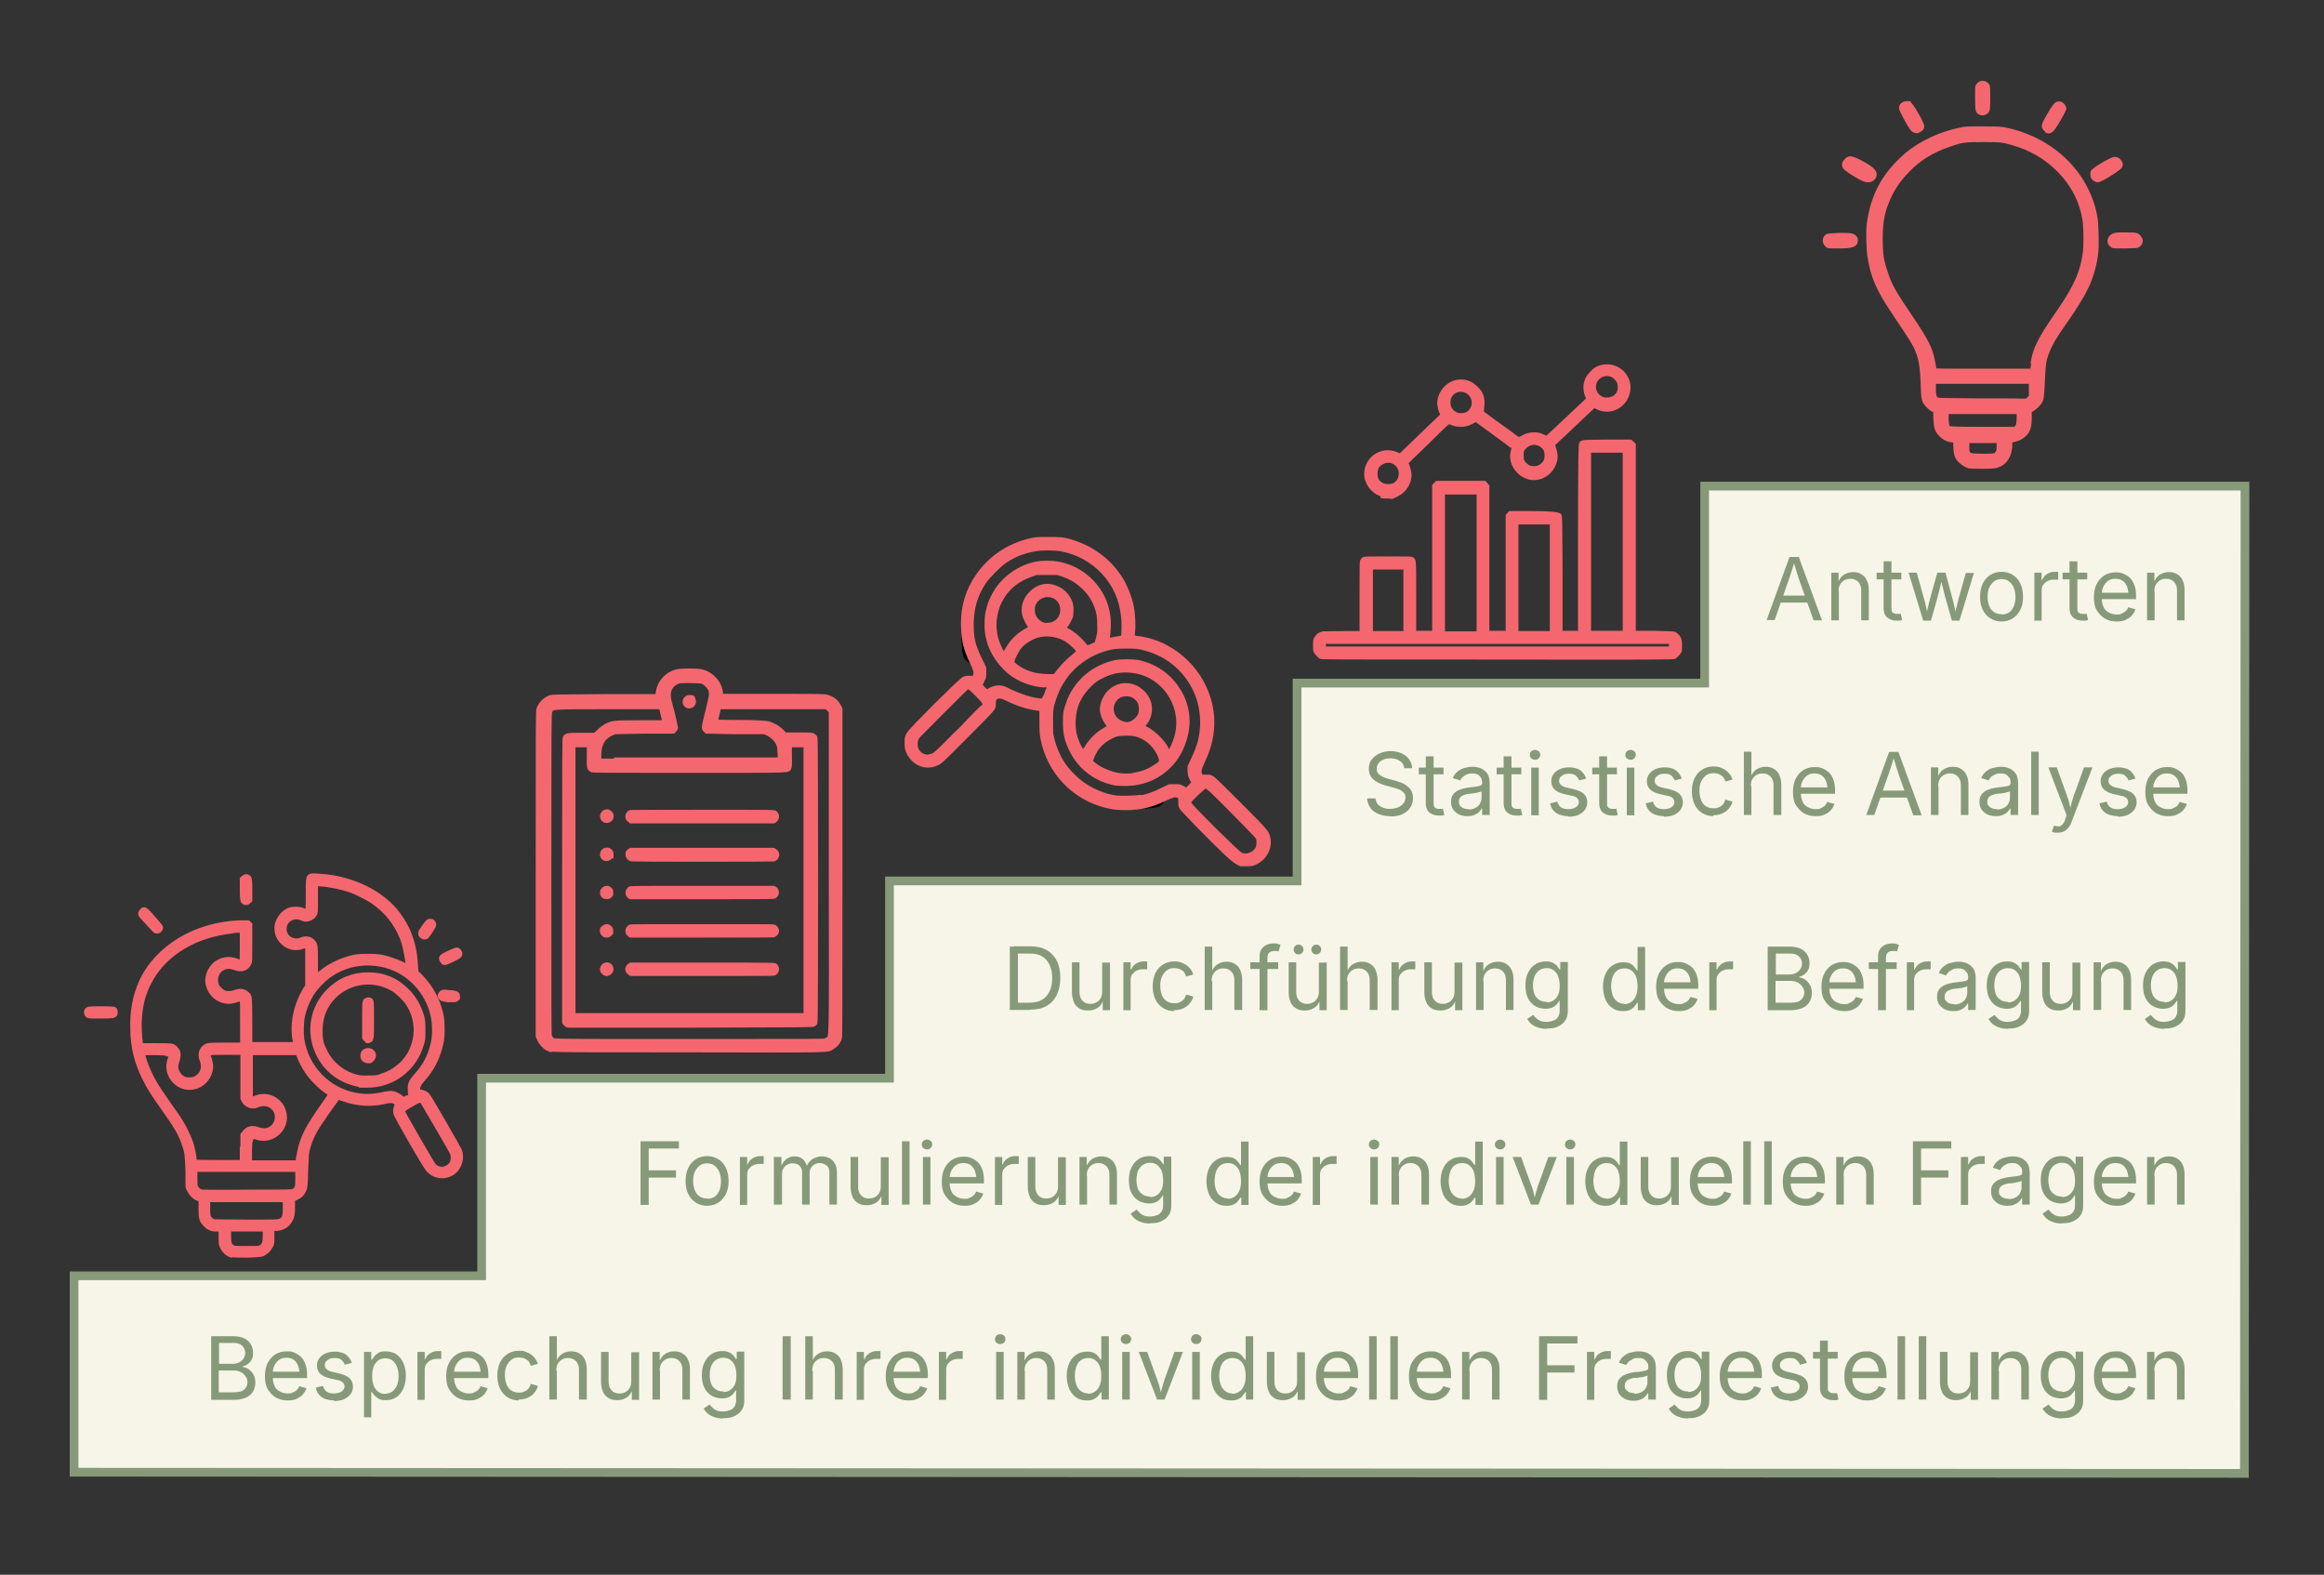 <?xml version="1.0" encoding="UTF-8"?> <svg xmlns="http://www.w3.org/2000/svg" version="1.1" viewBox="0 0 800 542"><rect x="0" y="0" width="800" height="542" fill="#333333" stroke="none"/><defs><style> .cls-1 { stroke-width: .4px; } .cls-1, .cls-2, .cls-3, .cls-4, .cls-5, .cls-6 { fill: #f5676f; stroke: #f5676f; } .cls-1, .cls-4 { stroke-miterlimit: 2.6; } .cls-2, .cls-3 { stroke-width: .6px; } .cls-2, .cls-6, .cls-7, .cls-8, .cls-9, .cls-10 { stroke-miterlimit: 3; } .cls-3 { stroke-miterlimit: 2.9; } .cls-4, .cls-9 { stroke-width: .8px; } .cls-5 { stroke-miterlimit: 3.1; } .cls-5, .cls-6, .cls-7 { stroke-width: .7px; } .cls-11 { fill: #869a79; } .cls-12 { fill: #f7f5e8; } .cls-7, .cls-8, .cls-9, .cls-10 { fill: #42513c; stroke: #42513c; } .cls-8 { stroke-width: 1.2px; } .cls-13 { isolation: isolate; } .cls-14 { stroke-width: 4.7px; } .cls-14, .cls-15 { fill: none; stroke: #869a79; stroke-miterlimit: 11.3; } .cls-15 { stroke-width: 3px; } </style></defs><g><g id="Ebene_1"><g id="Ebene_1-2" data-name="Ebene_1"><g id="layer1"><g id="g4"><rect id="rect1" class="cls-12" x="25.6" y="439.2" width="747.1" height="68.4"></rect><rect id="rect1-5" class="cls-12" x="165.9" y="371.4" width="607.3" height="68.4"></rect><rect id="rect1-5-0" class="cls-12" x="306.2" y="303.5" width="467" height="68.4"></rect><rect id="rect1-5-0-9" class="cls-12" x="446.5" y="235.7" width="326.4" height="68.4"></rect><rect id="rect1-5-0-9-3" class="cls-12" x="586.8" y="167.8" width="186.1" height="68.4"></rect><g id="text1" class="cls-13"><g class="cls-13"><path class="cls-11" d="M72.7,481.7v-21.8h7.7c1.5,0,2.8.3,3.8.8s1.7,1.2,2.2,2.1c.5.9.7,1.8.7,2.9s-.2,1.7-.5,2.3-.8,1.1-1.3,1.5-1.1.6-1.8.8v.2c.7,0,1.4.3,2,.7s1.2,1,1.7,1.8.7,1.8.7,2.9-.3,2.1-.8,3-1.3,1.6-2.4,2.1-2.5.8-4.2.8h-8,.2ZM75.4,469.4h4.8c.8,0,1.5-.2,2.1-.5s1.1-.7,1.5-1.3.6-1.2.6-2-.3-1.7-1-2.4-1.7-1-3.1-1h-4.9v7.1h0ZM75.4,479.2h5.1c1.7,0,2.9-.3,3.6-1s1.1-1.5,1.1-2.4-.2-1.4-.6-2-.9-1.1-1.6-1.5-1.5-.6-2.4-.6h-5.3v7.4h.1Z"></path><path class="cls-11" d="M98.9,482c-1.6,0-2.9-.4-4.1-1.1-1.1-.7-2-1.7-2.7-2.9s-.9-2.7-.9-4.4.3-3.2.9-4.4,1.5-2.3,2.6-3,2.4-1.1,3.9-1.1,1.7,0,2.6.4c.8.3,1.6.8,2.3,1.4.7.6,1.2,1.5,1.6,2.5s.6,2.3.6,3.8v1.1h-12.7v-2.2h11.3l-1.2.8c0-1.1-.2-2-.5-2.9-.3-.8-.8-1.5-1.5-2s-1.5-.7-2.5-.7-1.8.2-2.5.7-1.2,1.1-1.6,1.9c-.4.8-.6,1.6-.6,2.5v1.5c0,1.2.2,2.2.6,3.1s1,1.5,1.8,1.9,1.6.7,2.6.7,1.2,0,1.8-.3,1-.5,1.4-.8c.4-.4.7-.8.9-1.4l2.5.7c-.3.8-.7,1.5-1.3,2.2s-1.4,1.1-2.2,1.5c-.9.4-1.9.5-3,.5h-.1Z"></path><path class="cls-11" d="M115,482c-1.1,0-2.1-.2-3-.5s-1.6-.8-2.2-1.5-.9-1.4-1.1-2.4l2.5-.6c.2.9.7,1.6,1.3,2s1.5.6,2.4.6,2.1-.2,2.7-.7c.7-.5,1-1.1,1-1.7s-.2-1-.6-1.4-1-.7-1.8-.8l-2.7-.6c-1.5-.4-2.6-.9-3.3-1.6-.7-.7-1.1-1.7-1.1-2.8s.3-1.8.8-2.5,1.2-1.3,2.2-1.7c.9-.4,2-.6,3.1-.6s2.1.2,2.9.5,1.4.8,1.9,1.4c.5.6.9,1.3,1.1,2l-2.4.6c-.2-.6-.6-1.1-1.1-1.6s-1.3-.7-2.4-.7-1.8.2-2.4.7c-.7.4-1,1-1,1.7s.2,1.1.7,1.5c.4.4,1.1.7,2.1.9l2.5.6c1.5.4,2.6.9,3.3,1.6s1.1,1.7,1.1,2.8-.3,1.8-.8,2.6c-.5.7-1.3,1.3-2.3,1.8-1,.4-2.1.6-3.4.6v-.2Z"></path><path class="cls-11" d="M125.3,487.8v-22.5h2.5v2.6h.3c.2-.3.4-.7.8-1.1.3-.4.8-.8,1.4-1.2s1.5-.5,2.5-.5,2.6.3,3.6,1,1.9,1.7,2.4,2.9c.6,1.3.9,2.8.9,4.5s-.3,3.2-.9,4.5-1.4,2.3-2.4,2.9c-1,.7-2.2,1-3.6,1s-1.9-.2-2.5-.5c-.6-.4-1.1-.8-1.5-1.2-.3-.5-.6-.8-.8-1.1h-.2v8.7h-2.6,0ZM132.5,479.7c1,0,1.9-.3,2.6-.8.7-.6,1.2-1.3,1.6-2.2s.5-2,.5-3.1-.2-2.2-.5-3.1-.9-1.6-1.5-2.2c-.7-.5-1.6-.8-2.6-.8s-1.9.3-2.5.8-1.2,1.2-1.5,2.1c-.3.9-.5,2-.5,3.2s.2,2.3.5,3.2.9,1.7,1.6,2.2c.7.5,1.5.8,2.5.8h-.2Z"></path><path class="cls-11" d="M143.7,481.7v-16.4h2.5v2.5h.2c.3-.8.8-1.5,1.6-2s1.7-.8,2.6-.8.4,0,.7,0h.6v2.7h-1.6c-.8,0-1.5.2-2.1.5s-1.1.8-1.5,1.3c-.4.6-.5,1.2-.5,2v10.3h-2.6.1Z"></path><path class="cls-11" d="M161.3,482c-1.6,0-2.9-.4-4.1-1.1-1.1-.7-2-1.7-2.7-2.9s-.9-2.7-.9-4.4.3-3.2.9-4.4,1.5-2.3,2.6-3,2.4-1.1,3.9-1.1,1.7,0,2.6.4c.8.3,1.6.8,2.3,1.4.7.6,1.2,1.5,1.6,2.5s.6,2.3.6,3.8v1.1h-12.7v-2.2h11.3l-1.2.8c0-1.1-.2-2-.5-2.9-.3-.8-.8-1.5-1.5-2s-1.5-.7-2.5-.7-1.8.2-2.5.7-1.2,1.1-1.6,1.9c-.4.8-.6,1.6-.6,2.5v1.5c0,1.2.2,2.2.6,3.1s1,1.5,1.8,1.9,1.6.7,2.6.7,1.2,0,1.8-.3,1-.5,1.4-.8c.4-.4.7-.8.9-1.4l2.5.7c-.3.8-.7,1.5-1.3,2.2s-1.4,1.1-2.2,1.5c-.9.4-1.9.5-3,.5h-.1Z"></path><path class="cls-11" d="M178.6,482c-1.5,0-2.8-.4-3.9-1.1-1.1-.7-2-1.7-2.6-3s-.9-2.7-.9-4.4.3-3.2.9-4.5c.6-1.3,1.5-2.3,2.6-3s2.4-1.1,3.9-1.1,1.5,0,2.2.3,1.3.5,1.9.9c.6.4,1.1.9,1.5,1.4s.7,1.2,1,1.9l-2.5.7c-.1-.4-.3-.8-.5-1.2s-.5-.7-.9-.9-.7-.5-1.2-.6c-.4,0-.9-.2-1.5-.2-1.1,0-2,.3-2.7.9-.7.6-1.2,1.3-1.6,2.2s-.5,1.9-.5,3,.2,2.1.5,3,.9,1.7,1.6,2.2,1.6.8,2.7.8,1,0,1.5-.2.9-.4,1.2-.6c.4-.3.7-.6.9-1s.4-.8.5-1.2l2.5.7c-.2.7-.5,1.4-1,2-.4.6-.9,1.1-1.5,1.5s-1.2.7-1.9.9-1.5.3-2.3.3v.3Z"></path><path class="cls-11" d="M191.7,471.9v9.8h-2.6v-21.8h2.6v9.4h-.5c.5-1.5,1.2-2.6,2.1-3.2.9-.6,2-1,3.2-1s2.1.2,2.9.7c.8.5,1.5,1.1,1.9,2.1s.7,2.1.7,3.4v10.4h-2.7v-10.2c0-1.3-.3-2.2-1-3-.7-.7-1.6-1.1-2.7-1.1s-1.5.2-2.1.5-1.1.8-1.5,1.5-.5,1.5-.5,2.4h.2Z"></path><path class="cls-11" d="M212.4,481.9c-1.1,0-2.1-.2-2.9-.7-.8-.5-1.5-1.1-1.9-2.1s-.7-2.1-.7-3.4v-10.4h2.6v10.2c0,1.3.3,2.2,1,3s1.6,1.1,2.7,1.1,1.5-.2,2.1-.5,1.1-.8,1.5-1.5.5-1.5.5-2.4v-9.8h2.7v16.4h-2.5v-4h.4c-.5,1.5-1.2,2.6-2.2,3.2s-2,.9-3.2.9h-.1Z"></path><path class="cls-11" d="M227.2,471.9v9.8h-2.6v-16.4h2.5v4h-.4c.5-1.5,1.2-2.6,2.1-3.2.9-.6,2-1,3.2-1s2.1.2,2.9.7c.8.5,1.5,1.1,1.9,2.1.5.9.7,2.1.7,3.4v10.4h-2.6v-10.2c0-1.3-.3-2.2-1-3-.7-.7-1.6-1.1-2.7-1.1s-1.5.2-2.1.5-1.1.8-1.5,1.5-.5,1.5-.5,2.4h.1Z"></path><path class="cls-11" d="M248.9,488.2c-1.2,0-2.3-.2-3.1-.5-.9-.3-1.6-.7-2.2-1.2s-1-1.1-1.4-1.7l2.1-1.4c.2.3.5.7.9,1,.3.4.8.7,1.4,1,.6.3,1.4.4,2.3.4s2.4-.3,3.2-.9,1.3-1.6,1.3-3v-3.3h-.2c-.2.3-.4.7-.8,1.1-.3.4-.8.8-1.4,1.1-.6.3-1.5.5-2.5.5s-2.5-.3-3.5-.9-1.9-1.5-2.5-2.7-.9-2.6-.9-4.4.3-3.2.9-4.4c.6-1.2,1.4-2.2,2.5-2.9s2.3-1,3.6-1,1.9.2,2.5.5,1.1.7,1.5,1.2.6.8.8,1.1h.2v-2.6h2.6v16.8c0,1.4-.3,2.6-1,3.5-.6.9-1.5,1.5-2.6,2s-2.3.6-3.6.6h-.1ZM248.9,479.1c1,0,1.8-.2,2.5-.7s1.2-1.1,1.6-2c.4-.9.5-1.9.5-3.1s-.2-2.2-.5-3.1c-.3-.9-.9-1.6-1.5-2.1s-1.5-.8-2.5-.8-1.9.3-2.6.8c-.7.5-1.2,1.2-1.6,2.1-.3.9-.5,1.9-.5,3s.2,2.1.5,3,.9,1.5,1.6,2c.7.5,1.6.7,2.6.7v.2Z"></path><path class="cls-11" d="M272.2,459.9v21.8h-2.8v-21.8h2.8Z"></path><path class="cls-11" d="M279.8,471.9v9.8h-2.6v-21.8h2.6v9.4h-.5c.5-1.5,1.2-2.6,2.1-3.2.9-.6,2-1,3.2-1s2.1.2,2.9.7,1.5,1.1,1.9,2.1.7,2.1.7,3.4v10.4h-2.7v-10.2c0-1.3-.3-2.2-1-3-.7-.7-1.6-1.1-2.7-1.1s-1.5.2-2.1.5-1.1.8-1.5,1.5-.5,1.5-.5,2.4h.2Z"></path><path class="cls-11" d="M294.9,481.7v-16.4h2.5v2.5h.2c.3-.8.8-1.5,1.6-2,.8-.5,1.7-.8,2.6-.8s.4,0,.7,0h.6v2.7h-1.6c-.8,0-1.5.2-2.1.5s-1.1.8-1.5,1.3c-.4.6-.5,1.2-.5,2v10.3h-2.6,0Z"></path><path class="cls-11" d="M312.6,482c-1.6,0-2.9-.4-4.1-1.1-1.1-.7-2-1.7-2.7-2.9s-.9-2.7-.9-4.4.3-3.2.9-4.4,1.5-2.3,2.6-3,2.4-1.1,3.9-1.1,1.7,0,2.6.4c.8.3,1.6.8,2.3,1.4.7.6,1.2,1.5,1.6,2.5s.6,2.3.6,3.8v1.1h-12.7v-2.2h11.3l-1.2.8c0-1.1-.2-2-.5-2.9-.3-.8-.8-1.5-1.5-2s-1.5-.7-2.5-.7-1.8.2-2.5.7-1.2,1.1-1.6,1.9c-.4.8-.6,1.6-.6,2.5v1.5c0,1.2.2,2.2.6,3.1s1,1.5,1.8,1.9,1.6.7,2.6.7,1.2,0,1.8-.3,1-.5,1.4-.8c.4-.4.7-.8.9-1.4l2.5.7c-.3.8-.7,1.5-1.3,2.2s-1.4,1.1-2.2,1.5c-.9.4-1.9.5-3,.5h0Z"></path><path class="cls-11" d="M323.2,481.7v-16.4h2.5v2.5h.2c.3-.8.8-1.5,1.6-2,.8-.5,1.7-.8,2.6-.8s.4,0,.7,0h.6v2.7h-1.6c-.8,0-1.5.2-2.1.5s-1.1.8-1.5,1.3c-.4.6-.5,1.2-.5,2v10.3h-2.6,0Z"></path><path class="cls-11" d="M344.3,462.6c-.5,0-.9-.2-1.3-.5s-.5-.8-.5-1.2.2-.9.5-1.2c.4-.3.8-.5,1.3-.5s.9.2,1.3.5.5.8.5,1.2-.2.9-.5,1.2-.8.5-1.3.5ZM342.9,481.7v-16.4h2.6v16.4h-2.6Z"></path><path class="cls-11" d="M352.8,471.9v9.8h-2.6v-16.4h2.5v4h-.4c.5-1.5,1.2-2.6,2.1-3.2.9-.6,2-1,3.2-1s2.1.2,2.9.7,1.5,1.1,1.9,2.1c.5.9.7,2.1.7,3.4v10.4h-2.6v-10.2c0-1.3-.3-2.2-1-3-.7-.7-1.6-1.1-2.7-1.1s-1.5.2-2.1.5-1.1.8-1.5,1.5-.5,1.5-.5,2.4h.1Z"></path><path class="cls-11" d="M374.1,482c-1.4,0-2.6-.3-3.6-1s-1.9-1.7-2.4-2.9-.9-2.8-.9-4.5.3-3.2.9-4.5,1.4-2.2,2.5-2.9,2.2-1,3.6-1,1.9.2,2.5.5,1.1.8,1.4,1.2.6.8.8,1.1h.2v-8.1h2.6v21.8h-2.5v-2.5h-.3c-.2.3-.4.7-.8,1.1-.3.5-.8.9-1.5,1.2-.6.4-1.5.5-2.5.5h0ZM374.5,479.7c1,0,1.8-.3,2.5-.8s1.2-1.2,1.6-2.2.5-2,.5-3.2-.2-2.3-.5-3.2-.9-1.6-1.5-2.1-1.5-.8-2.5-.8-1.9.3-2.6.8-1.2,1.3-1.5,2.2-.5,1.9-.5,3.1.2,2.2.5,3.1c.3.9.9,1.7,1.6,2.2s1.5.8,2.6.8h-.2Z"></path><path class="cls-11" d="M387.6,462.6c-.5,0-.9-.2-1.3-.5s-.5-.8-.5-1.2.2-.9.5-1.2c.4-.3.8-.5,1.3-.5s.9.2,1.3.5.5.8.5,1.2-.2.9-.5,1.2-.8.5-1.3.5ZM386.3,481.7v-16.4h2.6v16.4h-2.6Z"></path><path class="cls-11" d="M398.3,481.7l-6.3-16.4h2.9l3.5,9.7c.4,1,.7,2,.9,3s.5,2,.8,2.9h-1c.3-.9.6-1.9.8-2.9.3-1,.6-2,.9-3l3.5-9.7h2.9l-6.3,16.4h-2.8.2Z"></path><path class="cls-11" d="M411.8,462.6c-.5,0-.9-.2-1.3-.5s-.5-.8-.5-1.2.2-.9.5-1.2c.4-.3.8-.5,1.3-.5s.9.2,1.3.5.5.8.5,1.2-.2.9-.5,1.2-.8.5-1.3.5ZM410.4,481.7v-16.4h2.6v16.4h-2.6Z"></path><path class="cls-11" d="M423.8,482c-1.4,0-2.6-.3-3.6-1s-1.9-1.7-2.4-2.9-.9-2.8-.9-4.5.3-3.2.9-4.5,1.4-2.2,2.5-2.9,2.2-1,3.6-1,1.9.2,2.5.5,1.1.8,1.4,1.2.6.8.8,1.1h.2v-8.1h2.6v21.8h-2.5v-2.5h-.3c-.2.3-.4.7-.8,1.1-.3.5-.8.9-1.5,1.2-.6.4-1.5.5-2.5.5h0ZM424.2,479.7c1,0,1.8-.3,2.5-.8s1.2-1.2,1.6-2.2.5-2,.5-3.2-.2-2.3-.5-3.2-.9-1.6-1.5-2.1-1.5-.8-2.5-.8-1.9.3-2.6.8-1.2,1.3-1.5,2.2-.5,1.9-.5,3.1.2,2.2.5,3.1c.3.9.9,1.7,1.6,2.2s1.5.8,2.6.8h-.2Z"></path><path class="cls-11" d="M441.6,481.9c-1.1,0-2.1-.2-2.9-.7s-1.5-1.1-1.9-2.1-.7-2.1-.7-3.4v-10.4h2.6v10.2c0,1.3.3,2.2,1,3s1.6,1.1,2.7,1.1,1.5-.2,2.1-.5,1.1-.8,1.5-1.5.5-1.5.5-2.4v-9.8h2.7v16.4h-2.5v-4h.4c-.5,1.5-1.2,2.6-2.2,3.2s-2,.9-3.2.9h-.1Z"></path><path class="cls-11" d="M460.7,482c-1.6,0-2.9-.4-4.1-1.1-1.1-.7-2-1.7-2.7-2.9s-.9-2.7-.9-4.4.3-3.2.9-4.4,1.5-2.3,2.6-3,2.4-1.1,3.9-1.1,1.7,0,2.6.4c.8.3,1.6.8,2.3,1.4.7.6,1.2,1.5,1.6,2.5s.6,2.3.6,3.8v1.1h-12.7v-2.2h11.3l-1.2.8c0-1.1-.2-2-.5-2.9-.3-.8-.8-1.5-1.5-2s-1.5-.7-2.5-.7-1.8.2-2.5.7-1.2,1.1-1.6,1.9c-.4.8-.6,1.6-.6,2.5v1.5c0,1.2.2,2.2.6,3.1s1,1.5,1.8,1.9,1.6.7,2.6.7,1.2,0,1.8-.3,1-.5,1.4-.8c.4-.4.7-.8.9-1.4l2.5.7c-.3.8-.7,1.5-1.3,2.2s-1.4,1.1-2.2,1.5c-.9.4-1.9.5-3,.5h0Z"></path><path class="cls-11" d="M473.9,459.9v21.8h-2.6v-21.8h2.6Z"></path><path class="cls-11" d="M481.2,459.9v21.8h-2.6v-21.8h2.6Z"></path><path class="cls-11" d="M492.7,482c-1.6,0-2.9-.4-4.1-1.1-1.1-.7-2-1.7-2.7-2.9s-.9-2.7-.9-4.4.3-3.2.9-4.4,1.5-2.3,2.6-3,2.4-1.1,3.9-1.1,1.7,0,2.6.4c.8.3,1.6.8,2.3,1.4.7.6,1.2,1.5,1.6,2.5s.6,2.3.6,3.8v1.1h-12.7v-2.2h11.3l-1.2.8c0-1.1-.2-2-.5-2.9-.3-.8-.8-1.5-1.5-2s-1.5-.7-2.5-.7-1.8.2-2.5.7-1.2,1.1-1.6,1.9c-.4.8-.6,1.6-.6,2.5v1.5c0,1.2.2,2.2.6,3.1s1,1.5,1.8,1.9,1.6.7,2.6.7,1.2,0,1.8-.3,1-.5,1.4-.8c.4-.4.7-.8.9-1.4l2.5.7c-.3.8-.7,1.5-1.3,2.2s-1.4,1.1-2.2,1.5c-.9.4-1.9.5-3,.5h0Z"></path><path class="cls-11" d="M505.9,471.9v9.8h-2.6v-16.4h2.5v4h-.4c.5-1.5,1.2-2.6,2.1-3.2.9-.6,2-1,3.2-1s2.1.2,2.9.7c.8.5,1.5,1.1,1.9,2.1.5.9.7,2.1.7,3.4v10.4h-2.6v-10.2c0-1.3-.3-2.2-1-3-.7-.7-1.6-1.1-2.7-1.1s-1.5.2-2.1.5-1.1.8-1.5,1.5-.5,1.5-.5,2.4h0Z"></path><path class="cls-11" d="M529.8,481.7v-21.8h13.2v2.5h-10.4v7.5h9.4v2.5h-9.4v9.4h-2.8Z"></path><path class="cls-11" d="M546.3,481.7v-16.4h2.5v2.5h.2c.3-.8.8-1.5,1.6-2s1.7-.8,2.6-.8.4,0,.7,0h.6v2.7h-1.6c-.8,0-1.5.2-2.1.5s-1.1.8-1.5,1.3c-.4.6-.5,1.2-.5,2v10.3h-2.6,0Z"></path><path class="cls-11" d="M562.2,482.1c-1,0-2-.2-2.8-.6-.8-.4-1.5-1-2-1.7s-.7-1.7-.7-2.7.2-1.7.6-2.3.9-1,1.5-1.4c.6-.3,1.3-.6,2.1-.8s1.5-.3,2.3-.4c1,0,1.8-.2,2.4-.3s1.1-.2,1.4-.4.4-.4.4-.8h0c0-.8,0-1.3-.4-1.8s-.6-.8-1.1-1.1-1.1-.4-1.9-.4-1.5,0-2,.4-1,.5-1.4.9c-.3.4-.6.7-.8,1.1l-2.5-.8c.4-1,1-1.8,1.7-2.3.7-.6,1.5-1,2.4-1.2s1.7-.4,2.5-.4,1.2,0,1.9.2c.7,0,1.4.4,2,.8.6.4,1.2,1,1.6,1.7.4.8.6,1.8.6,3.1v10.8h-2.6v-2.2h-.2c-.2.4-.5.8-.9,1.2s-.9.7-1.6,1-1.4.4-2.4.4h0ZM562.6,479.7c1,0,1.8-.2,2.5-.6s1.2-.9,1.5-1.5.5-1.2.5-1.9v-2.3c0,0-.3.2-.7.3s-.8.2-1.2.3-.9,0-1.3.2-.8,0-1,0c-.6,0-1.2.2-1.8.4s-1,.5-1.3.8c-.3.4-.5.9-.5,1.5s0,1,.4,1.4.7.7,1.2.9,1.1.3,1.7.3h0Z"></path><path class="cls-11" d="M581.1,488.2c-1.2,0-2.3-.2-3.1-.5-.9-.3-1.6-.7-2.2-1.2s-1-1.1-1.4-1.7l2.1-1.4c.2.3.5.7.9,1,.3.4.8.7,1.4,1,.6.3,1.4.4,2.3.4s2.4-.3,3.2-.9,1.3-1.6,1.3-3v-3.3h-.2c-.2.3-.4.7-.8,1.1-.3.4-.8.8-1.4,1.1-.6.3-1.5.5-2.5.5s-2.5-.3-3.5-.9-1.9-1.5-2.5-2.7-.9-2.6-.9-4.4.3-3.2.9-4.4c.6-1.2,1.4-2.2,2.5-2.9s2.3-1,3.6-1,1.9.2,2.5.5,1.1.7,1.5,1.2.6.8.8,1.1h.2v-2.6h2.6v16.8c0,1.4-.3,2.6-1,3.5-.6.9-1.5,1.5-2.6,2s-2.3.6-3.6.6h0ZM581,479.1c1,0,1.8-.2,2.5-.7s1.2-1.1,1.6-2c.4-.9.5-1.9.5-3.1s-.2-2.2-.5-3.1c-.3-.9-.9-1.6-1.5-2.1s-1.5-.8-2.5-.8-1.9.3-2.6.8c-.7.5-1.2,1.2-1.6,2.1-.3.9-.5,1.9-.5,3s.2,2.1.5,3,.9,1.5,1.6,2c.7.5,1.6.7,2.6.7v.2Z"></path><path class="cls-11" d="M599.7,482c-1.6,0-2.9-.4-4.1-1.1-1.1-.7-2-1.7-2.7-2.9s-.9-2.7-.9-4.4.3-3.2.9-4.4,1.5-2.3,2.6-3,2.4-1.1,3.9-1.1,1.7,0,2.6.4c.8.3,1.6.8,2.3,1.4.7.6,1.2,1.5,1.6,2.5s.6,2.3.6,3.8v1.1h-12.7v-2.2h11.3l-1.2.8c0-1.1-.2-2-.5-2.9-.3-.8-.8-1.5-1.5-2s-1.5-.7-2.5-.7-1.8.2-2.5.7-1.2,1.1-1.6,1.9c-.4.8-.6,1.6-.6,2.5v1.5c0,1.2.2,2.2.6,3.1s1,1.5,1.8,1.9,1.6.7,2.6.7,1.2,0,1.8-.3,1-.5,1.4-.8c.4-.4.7-.8.9-1.4l2.5.7c-.3.8-.7,1.5-1.3,2.2s-1.4,1.1-2.2,1.5c-.9.4-1.9.5-3,.5h0Z"></path><path class="cls-11" d="M615.9,482c-1.1,0-2.1-.2-3-.5s-1.6-.8-2.2-1.5-.9-1.4-1.1-2.4l2.5-.6c.2.9.7,1.6,1.3,2s1.5.6,2.4.6,2.1-.2,2.7-.7c.7-.5,1-1.1,1-1.7s-.2-1-.6-1.4c-.4-.4-1-.7-1.8-.8l-2.7-.6c-1.5-.4-2.6-.9-3.3-1.6-.7-.7-1.1-1.7-1.1-2.8s.3-1.8.8-2.5,1.2-1.3,2.2-1.7c.9-.4,2-.6,3.1-.6s2.1.2,2.9.5c.8.3,1.4.8,1.9,1.4.5.6.9,1.3,1.1,2l-2.4.6c-.2-.6-.6-1.1-1.1-1.6s-1.3-.7-2.4-.7-1.8.2-2.4.7c-.7.4-1,1-1,1.7s.2,1.1.7,1.5c.4.4,1.1.7,2.1.9l2.5.6c1.5.4,2.6.9,3.3,1.6s1.1,1.7,1.1,2.8-.3,1.8-.8,2.6c-.5.7-1.3,1.3-2.3,1.8-1,.4-2.1.6-3.4.6v-.2Z"></path><path class="cls-11" d="M632.6,465.3v2.3h-8.5v-2.3h8.5ZM626.6,461.4h2.6v16c0,.7,0,1.3.4,1.6.3.3.8.5,1.5.5s.4,0,.6,0,.5,0,.7,0l.5,2.2c-.3,0-.6.2-.9.2h-1c-1.4,0-2.5-.4-3.3-1.1-.8-.7-1.2-1.8-1.2-3.1v-16.2h.1Z"></path><path class="cls-11" d="M642.6,482c-1.6,0-2.9-.4-4.1-1.1-1.1-.7-2-1.7-2.7-2.9s-.9-2.7-.9-4.4.3-3.2.9-4.4,1.5-2.3,2.6-3,2.4-1.1,3.9-1.1,1.7,0,2.6.4c.8.3,1.6.8,2.3,1.4.7.6,1.2,1.5,1.6,2.5s.6,2.3.6,3.8v1.1h-12.7v-2.2h11.3l-1.2.8c0-1.1-.2-2-.5-2.9-.3-.8-.8-1.5-1.5-2s-1.5-.7-2.5-.7-1.8.2-2.5.7-1.2,1.1-1.6,1.9c-.4.8-.6,1.6-.6,2.5v1.5c0,1.2.2,2.2.6,3.1s1,1.5,1.8,1.9,1.6.7,2.6.7,1.2,0,1.8-.3,1-.5,1.4-.8c.4-.4.7-.8.9-1.4l2.5.7c-.3.8-.7,1.5-1.3,2.2s-1.4,1.1-2.2,1.5c-.9.4-1.9.5-3,.5h0Z"></path><path class="cls-11" d="M655.8,459.9v21.8h-2.6v-21.8h2.6Z"></path><path class="cls-11" d="M663.1,459.9v21.8h-2.6v-21.8h2.6Z"></path><path class="cls-11" d="M673.3,481.9c-1.1,0-2.1-.2-2.9-.7-.8-.5-1.5-1.1-1.9-2.1s-.7-2.1-.7-3.4v-10.4h2.6v10.2c0,1.3.3,2.2,1,3s1.6,1.1,2.7,1.1,1.5-.2,2.1-.5,1.1-.8,1.5-1.5.5-1.5.5-2.4v-9.8h2.7v16.4h-2.5v-4h.4c-.5,1.5-1.2,2.6-2.2,3.2s-2,.9-3.2.9h0Z"></path><path class="cls-11" d="M688.1,471.9v9.8h-2.6v-16.4h2.5v4h-.4c.5-1.5,1.2-2.6,2.1-3.2.9-.6,2-1,3.2-1s2.1.2,2.9.7c.8.5,1.5,1.1,1.9,2.1.5.9.7,2.1.7,3.4v10.4h-2.6v-10.2c0-1.3-.3-2.2-1-3-.7-.7-1.6-1.1-2.7-1.1s-1.5.2-2.1.5-1.1.8-1.5,1.5-.5,1.5-.5,2.4h0Z"></path><path class="cls-11" d="M709.8,488.2c-1.2,0-2.3-.2-3.1-.5-.9-.3-1.6-.7-2.2-1.2s-1-1.1-1.4-1.7l2.1-1.4c.2.3.5.7.9,1,.3.4.8.7,1.4,1,.6.3,1.4.4,2.3.4s2.4-.3,3.2-.9,1.3-1.6,1.3-3v-3.3h-.2c-.2.3-.4.7-.8,1.1-.3.4-.8.8-1.4,1.1-.6.3-1.5.5-2.5.5s-2.5-.3-3.5-.9-1.9-1.5-2.5-2.7-.9-2.6-.9-4.4.3-3.2.9-4.4c.6-1.2,1.4-2.2,2.5-2.9s2.3-1,3.6-1,1.9.2,2.5.5,1.1.7,1.5,1.2.6.8.8,1.1h.2v-2.6h2.6v16.8c0,1.4-.3,2.6-1,3.5-.6.9-1.5,1.5-2.6,2s-2.3.6-3.6.6h0ZM709.7,479.1c1,0,1.8-.2,2.5-.7s1.2-1.1,1.6-2c.4-.9.5-1.9.5-3.1s-.2-2.2-.5-3.1c-.3-.9-.9-1.6-1.5-2.1s-1.5-.8-2.5-.8-1.9.3-2.6.8c-.7.5-1.2,1.2-1.6,2.1-.3.9-.5,1.9-.5,3s.2,2.1.5,3,.9,1.5,1.6,2c.7.5,1.6.7,2.6.7v.2Z"></path><path class="cls-11" d="M728.5,482c-1.6,0-2.9-.4-4.1-1.1-1.1-.7-2-1.7-2.7-2.9s-.9-2.7-.9-4.4.3-3.2.9-4.4,1.5-2.3,2.6-3,2.4-1.1,3.9-1.1,1.7,0,2.6.4c.8.3,1.6.8,2.3,1.4.7.6,1.2,1.5,1.6,2.5s.6,2.3.6,3.8v1.1h-12.7v-2.2h11.3l-1.2.8c0-1.1-.2-2-.5-2.9-.3-.8-.8-1.5-1.5-2s-1.5-.7-2.5-.7-1.8.2-2.5.7-1.2,1.1-1.6,1.9c-.4.8-.6,1.6-.6,2.5v1.5c0,1.2.2,2.2.6,3.1s1,1.5,1.8,1.9,1.6.7,2.6.7,1.2,0,1.8-.3,1-.5,1.4-.8c.4-.4.7-.8.9-1.4l2.5.7c-.3.8-.7,1.5-1.3,2.2s-1.4,1.1-2.2,1.5c-.9.4-1.9.5-3,.5h0Z"></path><path class="cls-11" d="M741.7,471.9v9.8h-2.6v-16.4h2.5v4h-.4c.5-1.5,1.2-2.6,2.1-3.2.9-.6,2-1,3.2-1s2.1.2,2.9.7c.8.5,1.5,1.1,1.9,2.1.5.9.7,2.1.7,3.4v10.4h-2.6v-10.2c0-1.3-.3-2.2-1-3-.7-.7-1.6-1.1-2.7-1.1s-1.5.2-2.1.5-1.1.8-1.5,1.5-.5,1.5-.5,2.4h0Z"></path></g></g><g id="text1-8" class="cls-13"><g class="cls-13"><path class="cls-11" d="M220.5,414.6v-21.8h13.2v2.5h-10.4v7.5h9.4v2.5h-9.4v9.4h-2.8Z"></path><path class="cls-11" d="M243.4,415c-1.5,0-2.8-.4-3.9-1.1-1.1-.7-2-1.7-2.6-3s-.9-2.7-.9-4.4.3-3.2.9-4.5c.6-1.3,1.5-2.3,2.6-3s2.4-1.1,3.9-1.1,2.8.4,3.9,1.1,2,1.7,2.6,3,.9,2.8.9,4.5-.3,3.2-.9,4.4-1.5,2.3-2.6,3-2.4,1.1-3.9,1.1ZM243.4,412.6c1.1,0,2-.3,2.7-.8s1.2-1.3,1.6-2.2c.3-.9.5-1.9.5-3s-.2-2.1-.5-3-.9-1.7-1.6-2.3c-.7-.6-1.6-.9-2.7-.9s-2,.3-2.7.9-1.2,1.3-1.6,2.2-.5,1.9-.5,3,.2,2.1.5,3,.9,1.7,1.6,2.2,1.6.8,2.7.8h0Z"></path><path class="cls-11" d="M254.7,414.6v-16.4h2.5v2.5h.2c.3-.8.8-1.5,1.6-2,.8-.5,1.7-.8,2.6-.8s.4,0,.7,0h.6v2.7h-1.6c-.8,0-1.5.2-2.1.5s-1.1.8-1.5,1.3c-.4.6-.5,1.2-.5,2v10.3h-2.6,0Z"></path><path class="cls-11" d="M266.4,414.6v-16.4h2.6v3.7h-.2c.2-.9.6-1.6,1.1-2.2s1-1,1.7-1.3c.6-.3,1.3-.4,2-.4,1.2,0,2.2.4,2.9,1.1.7.7,1.2,1.7,1.4,2.9h-.4c.2-.8.6-1.5,1.1-2.1s1.1-1.1,1.9-1.4,1.5-.5,2.4-.5,1.8.2,2.6.6,1.4,1,1.9,1.9c.5.8.7,1.9.7,3.1v11h-2.6v-11c0-1.2-.3-2-1-2.5s-1.4-.8-2.3-.8-1.4.2-1.9.5-.9.7-1.2,1.3c-.3.5-.4,1.2-.4,1.8v10.7h-2.6v-11.2c0-.9-.3-1.6-.9-2.2s-1.4-.8-2.3-.8-1.2.1-1.8.4-1,.7-1.4,1.3-.5,1.3-.5,2.2v10.3h-2.8Z"></path><path class="cls-11" d="M298.3,414.8c-1.1,0-2.1-.2-2.9-.7s-1.5-1.1-1.9-2.1-.7-2.1-.7-3.4v-10.4h2.6v10.2c0,1.3.3,2.2,1,3s1.6,1.1,2.7,1.1,1.5-.2,2.1-.5,1.1-.8,1.5-1.5.5-1.5.5-2.4v-9.8h2.7v16.4h-2.5v-4h.4c-.5,1.5-1.2,2.6-2.2,3.2s-2,.9-3.2.9h-.1Z"></path><path class="cls-11" d="M313.1,392.8v21.8h-2.6v-21.8h2.6Z"></path><path class="cls-11" d="M319.1,395.6c-.5,0-.9-.2-1.3-.5s-.5-.8-.5-1.2.2-.9.5-1.2c.4-.3.8-.5,1.3-.5s.9.2,1.3.5.5.8.5,1.2-.2.9-.5,1.2-.8.5-1.3.5ZM317.7,414.6v-16.4h2.6v16.4h-2.6Z"></path><path class="cls-11" d="M331.9,415c-1.6,0-2.9-.4-4.1-1.1-1.1-.7-2-1.7-2.7-2.9s-.9-2.7-.9-4.4.3-3.2.9-4.4,1.5-2.3,2.6-3,2.4-1.1,3.9-1.1,1.7.1,2.6.4c.8.3,1.6.8,2.3,1.4.7.6,1.2,1.5,1.6,2.5s.6,2.3.6,3.8v1.1h-12.7v-2.2h11.3l-1.2.8c0-1.1-.2-2-.5-2.9-.3-.8-.8-1.5-1.5-2s-1.5-.7-2.5-.7-1.8.2-2.5.7-1.2,1.1-1.6,1.9-.6,1.6-.6,2.5v1.5c0,1.2.2,2.2.6,3.1s1,1.5,1.8,1.9,1.6.7,2.6.7,1.2,0,1.8-.3,1-.5,1.4-.8c.4-.4.7-.8.9-1.4l2.5.7c-.3.8-.7,1.5-1.3,2.2s-1.4,1.1-2.2,1.5c-.9.4-1.9.5-3,.5h0Z"></path><path class="cls-11" d="M342.5,414.6v-16.4h2.5v2.5h.2c.3-.8.8-1.5,1.6-2,.8-.5,1.7-.8,2.6-.8s.4,0,.7,0h.6v2.7h-1.6c-.8,0-1.5.2-2.1.5s-1.1.8-1.5,1.3c-.4.6-.5,1.2-.5,2v10.3h-2.6,0Z"></path><path class="cls-11" d="M359.3,414.8c-1.1,0-2.1-.2-2.9-.7s-1.5-1.1-1.9-2.1-.7-2.1-.7-3.4v-10.4h2.6v10.2c0,1.3.3,2.2,1,3s1.6,1.1,2.7,1.1,1.5-.2,2.1-.5,1.1-.8,1.5-1.5.5-1.5.5-2.4v-9.8h2.7v16.4h-2.5v-4h.4c-.5,1.5-1.2,2.6-2.2,3.2s-2,.9-3.2.9h-.1Z"></path><path class="cls-11" d="M374.2,404.8v9.8h-2.6v-16.4h2.5v4h-.4c.5-1.5,1.2-2.6,2.1-3.2s2-1,3.2-1,2.1.2,2.9.7,1.5,1.1,1.9,2.1c.5.9.7,2.1.7,3.4v10.4h-2.6v-10.2c0-1.3-.3-2.2-1-3-.7-.7-1.6-1.1-2.7-1.1s-1.5.2-2.1.5-1.1.8-1.5,1.5-.5,1.5-.5,2.4h.1Z"></path><path class="cls-11" d="M395.9,421.1c-1.2,0-2.3-.2-3.1-.5-.9-.3-1.6-.7-2.2-1.2s-1-1.1-1.4-1.7l2.1-1.4c.2.3.5.7.9,1,.3.4.8.7,1.4,1s1.4.4,2.3.4,2.4-.3,3.2-.9,1.3-1.6,1.3-3v-3.3h-.2c-.2.3-.4.7-.8,1.1-.3.4-.8.8-1.4,1.1-.6.3-1.5.5-2.5.5s-2.5-.3-3.5-.9-1.9-1.5-2.5-2.7-.9-2.6-.9-4.4.3-3.2.9-4.4c.6-1.2,1.4-2.2,2.5-2.9s2.3-1,3.6-1,1.9.2,2.5.5,1.1.7,1.5,1.2.6.8.8,1.1h.2v-2.6h2.6v16.8c0,1.4-.3,2.6-1,3.5-.6.9-1.5,1.5-2.6,2s-2.3.6-3.6.6h0ZM395.8,412c1,0,1.8-.2,2.5-.7s1.2-1.1,1.6-2,.5-1.9.5-3.1-.2-2.2-.5-3.1-.9-1.6-1.5-2.1-1.5-.8-2.5-.8-1.9.3-2.6.8-1.2,1.2-1.6,2.1c-.3.9-.5,1.9-.5,3s.2,2.1.5,3,.9,1.5,1.6,2,1.6.7,2.6.7v.2Z"></path><path class="cls-11" d="M422.2,415c-1.4,0-2.6-.3-3.6-1s-1.9-1.7-2.4-2.9-.9-2.8-.9-4.5.3-3.2.9-4.5,1.4-2.2,2.5-2.9,2.2-1,3.6-1,1.9.2,2.5.5,1.1.8,1.4,1.2c.3.4.6.8.8,1.1h.2v-8.1h2.6v21.8h-2.5v-2.5h-.3c-.2.3-.4.7-.8,1.1-.3.5-.8.9-1.5,1.2-.6.4-1.5.5-2.5.5h0ZM422.6,412.6c1,0,1.8-.3,2.5-.8s1.2-1.2,1.6-2.2.5-2,.5-3.2-.2-2.3-.5-3.2c-.3-.9-.9-1.6-1.5-2.1s-1.5-.8-2.5-.8-1.9.3-2.6.8-1.2,1.3-1.5,2.2-.5,1.9-.5,3.1.2,2.2.5,3.1.9,1.7,1.6,2.2,1.5.8,2.6.8h-.2Z"></path><path class="cls-11" d="M441.3,415c-1.6,0-2.9-.4-4.1-1.1-1.1-.7-2-1.7-2.7-2.9s-.9-2.7-.9-4.4.3-3.2.9-4.4,1.5-2.3,2.6-3,2.4-1.1,3.9-1.1,1.7.1,2.6.4c.8.3,1.6.8,2.3,1.4.7.6,1.2,1.5,1.6,2.5s.6,2.3.6,3.8v1.1h-12.7v-2.2h11.3l-1.2.8c0-1.1-.2-2-.5-2.9-.3-.8-.8-1.5-1.5-2s-1.5-.7-2.5-.7-1.8.2-2.5.7-1.2,1.1-1.6,1.9-.6,1.6-.6,2.5v1.5c0,1.2.2,2.2.6,3.1s1,1.5,1.8,1.9,1.6.7,2.6.7,1.2,0,1.8-.3,1-.5,1.4-.8c.4-.4.7-.8.9-1.4l2.5.7c-.3.8-.7,1.5-1.3,2.2s-1.4,1.1-2.2,1.5c-.9.4-1.9.5-3,.5h0Z"></path><path class="cls-11" d="M451.9,414.6v-16.4h2.5v2.5h.2c.3-.8.8-1.5,1.6-2,.8-.5,1.7-.8,2.6-.8s.4,0,.7,0h.6v2.7h-1.6c-.8,0-1.5.2-2.1.5s-1.1.8-1.5,1.3c-.4.6-.5,1.2-.5,2v10.3h-2.6,0Z"></path><path class="cls-11" d="M473,395.6c-.5,0-.9-.2-1.3-.5s-.5-.8-.5-1.2.2-.9.5-1.2c.4-.3.8-.5,1.3-.5s.9.2,1.3.5.5.8.5,1.2-.2.9-.5,1.2-.8.5-1.3.5ZM471.7,414.6v-16.4h2.6v16.4h-2.6Z"></path><path class="cls-11" d="M481.6,404.8v9.8h-2.6v-16.4h2.5v4h-.4c.5-1.5,1.2-2.6,2.1-3.2s2-1,3.2-1,2.1.2,2.9.7,1.5,1.1,1.9,2.1c.5.9.7,2.1.7,3.4v10.4h-2.6v-10.2c0-1.3-.3-2.2-1-3-.7-.7-1.6-1.1-2.7-1.1s-1.5.2-2.1.5-1.1.8-1.5,1.5-.5,1.5-.5,2.4h.1Z"></path><path class="cls-11" d="M502.8,415c-1.4,0-2.6-.3-3.6-1s-1.9-1.7-2.4-2.9-.9-2.8-.9-4.5.3-3.2.9-4.5,1.4-2.2,2.5-2.9,2.2-1,3.6-1,1.9.2,2.5.5,1.1.8,1.4,1.2c.3.4.6.8.8,1.1h.2v-8.1h2.6v21.8h-2.5v-2.5h-.3c-.2.3-.4.7-.8,1.1-.3.5-.8.9-1.5,1.2-.6.4-1.5.5-2.5.5h0ZM503.2,412.6c1,0,1.8-.3,2.5-.8s1.2-1.2,1.6-2.2.5-2,.5-3.2-.2-2.3-.5-3.2c-.3-.9-.9-1.6-1.5-2.1s-1.5-.8-2.5-.8-1.9.3-2.6.8-1.2,1.3-1.5,2.2-.5,1.9-.5,3.1.2,2.2.5,3.1.9,1.7,1.6,2.2,1.5.8,2.6.8h-.2Z"></path><path class="cls-11" d="M516.4,395.6c-.5,0-.9-.2-1.3-.5s-.5-.8-.5-1.2.2-.9.5-1.2c.4-.3.8-.5,1.3-.5s.9.2,1.3.5c.4.3.5.8.5,1.2s-.2.9-.5,1.2-.8.5-1.3.5ZM515,414.6v-16.4h2.6v16.4h-2.6Z"></path><path class="cls-11" d="M527,414.6l-6.3-16.4h2.9l3.5,9.7c.4,1,.7,2,.9,3s.5,2,.8,2.9h-1c.3-.9.6-1.9.8-2.9.3-1,.6-2,.9-3l3.5-9.7h2.9l-6.3,16.4h-2.8.2Z"></path><path class="cls-11" d="M540.5,395.6c-.5,0-.9-.2-1.3-.5s-.5-.8-.5-1.2.2-.9.5-1.2c.4-.3.8-.5,1.3-.5s.9.2,1.3.5c.4.3.5.8.5,1.2s-.2.9-.5,1.2-.8.5-1.3.5ZM539.2,414.6v-16.4h2.6v16.4h-2.6Z"></path><path class="cls-11" d="M552.6,415c-1.4,0-2.6-.3-3.6-1s-1.9-1.7-2.4-2.9-.9-2.8-.9-4.5.3-3.2.9-4.5c.6-1.3,1.4-2.2,2.5-2.9s2.2-1,3.6-1,1.9.2,2.5.5,1.1.8,1.4,1.2c.3.4.6.8.8,1.1h.2v-8.1h2.6v21.8h-2.5v-2.5h-.3c-.2.3-.4.7-.8,1.1-.3.5-.8.9-1.5,1.2-.6.4-1.5.5-2.5.5h0ZM553,412.6c1,0,1.8-.3,2.5-.8s1.2-1.2,1.6-2.2.5-2,.5-3.2-.2-2.3-.5-3.2c-.3-.9-.9-1.6-1.5-2.1s-1.5-.8-2.5-.8-1.9.3-2.6.8c-.7.5-1.2,1.3-1.5,2.2s-.5,1.9-.5,3.1.2,2.2.5,3.1.9,1.7,1.6,2.2,1.5.8,2.6.8h-.2Z"></path><path class="cls-11" d="M570.3,414.8c-1.1,0-2.1-.2-2.9-.7-.8-.5-1.5-1.1-1.9-2.1s-.7-2.1-.7-3.4v-10.4h2.6v10.2c0,1.3.3,2.2,1,3s1.6,1.1,2.7,1.1,1.5-.2,2.1-.5,1.1-.8,1.5-1.5.5-1.5.5-2.4v-9.8h2.7v16.4h-2.5v-4h.4c-.5,1.5-1.2,2.6-2.2,3.2s-2,.9-3.2.9h0Z"></path><path class="cls-11" d="M589.4,415c-1.6,0-2.9-.4-4.1-1.1-1.1-.7-2-1.7-2.7-2.9s-.9-2.7-.9-4.4.3-3.2.9-4.4,1.5-2.3,2.6-3,2.4-1.1,3.9-1.1,1.7.1,2.6.4c.8.3,1.6.8,2.3,1.4s1.2,1.5,1.6,2.5.6,2.3.6,3.8v1.1h-12.7v-2.2h11.3l-1.2.8c0-1.1-.2-2-.5-2.9-.3-.8-.8-1.5-1.5-2s-1.5-.7-2.5-.7-1.8.2-2.5.7-1.2,1.1-1.6,1.9c-.4.8-.6,1.6-.6,2.5v1.5c0,1.2.2,2.2.6,3.1s1,1.5,1.8,1.9,1.6.7,2.6.7,1.2,0,1.8-.3,1-.5,1.4-.8c.4-.4.7-.8.9-1.4l2.5.7c-.3.8-.7,1.5-1.3,2.2s-1.4,1.1-2.2,1.5c-.9.4-1.9.5-3,.5h0Z"></path><path class="cls-11" d="M602.7,392.8v21.8h-2.6v-21.8h2.6Z"></path><path class="cls-11" d="M609.9,392.8v21.8h-2.6v-21.8h2.6Z"></path><path class="cls-11" d="M621.4,415c-1.6,0-2.9-.4-4.1-1.1-1.1-.7-2-1.7-2.7-2.9s-.9-2.7-.9-4.4.3-3.2.9-4.4,1.5-2.3,2.6-3,2.4-1.1,3.9-1.1,1.7.1,2.6.4c.8.3,1.6.8,2.3,1.4s1.2,1.5,1.6,2.5.6,2.3.6,3.8v1.1h-12.7v-2.2h11.3l-1.2.8c0-1.1-.2-2-.5-2.9-.3-.8-.8-1.5-1.5-2s-1.5-.7-2.5-.7-1.8.2-2.5.7-1.2,1.1-1.6,1.9c-.4.8-.6,1.6-.6,2.5v1.5c0,1.2.2,2.2.6,3.1s1,1.5,1.8,1.9,1.6.7,2.6.7,1.2,0,1.8-.3,1-.5,1.4-.8c.4-.4.7-.8.9-1.4l2.5.7c-.3.8-.7,1.5-1.3,2.2s-1.4,1.1-2.2,1.5c-.9.4-1.9.5-3,.5h0Z"></path><path class="cls-11" d="M634.7,404.8v9.8h-2.6v-16.4h2.5v4h-.4c.5-1.5,1.2-2.6,2.1-3.2.9-.6,2-1,3.2-1s2.1.2,2.9.7c.8.5,1.5,1.1,1.9,2.1.5.9.7,2.1.7,3.4v10.4h-2.6v-10.2c0-1.3-.3-2.2-1-3-.7-.7-1.6-1.1-2.7-1.1s-1.5.2-2.1.5-1.1.8-1.5,1.5-.5,1.5-.5,2.4h0Z"></path><path class="cls-11" d="M658.5,414.6v-21.8h13.2v2.5h-10.4v7.5h9.4v2.5h-9.4v9.4h-2.8Z"></path><path class="cls-11" d="M675,414.6v-16.4h2.5v2.5h.2c.3-.8.8-1.5,1.6-2s1.7-.8,2.6-.8.4,0,.7,0h.6v2.7h-1.6c-.8,0-1.5.2-2.1.5s-1.1.8-1.5,1.3c-.4.6-.5,1.2-.5,2v10.3h-2.6,0Z"></path><path class="cls-11" d="M690.9,415c-1,0-2-.2-2.8-.6s-1.5-1-2-1.7-.7-1.7-.7-2.7.2-1.7.6-2.3.9-1,1.5-1.4c.6-.3,1.3-.6,2.1-.8s1.5-.3,2.3-.4c1-.1,1.8-.2,2.4-.3s1.1-.2,1.4-.4.4-.4.4-.8h0c0-.8,0-1.3-.4-1.8s-.6-.8-1.1-1.1-1.1-.4-1.9-.4-1.5.1-2,.4-1,.5-1.4.9c-.3.4-.6.7-.8,1.1l-2.5-.8c.4-1,1-1.8,1.7-2.3.7-.6,1.5-1,2.4-1.2s1.7-.4,2.5-.4,1.2,0,1.9.2c.7.1,1.4.4,2,.8s1.2,1,1.6,1.7c.4.8.6,1.8.6,3.1v10.8h-2.6v-2.2h-.2c-.2.4-.5.8-.9,1.2s-.9.7-1.6,1-1.4.4-2.4.4h0ZM691.4,412.7c1,0,1.8-.2,2.5-.6s1.2-.9,1.5-1.5.5-1.2.5-1.9v-2.3c0,.1-.3.2-.7.3-.4.1-.8.2-1.2.3s-.9.1-1.3.2-.8,0-1,.1c-.6,0-1.2.2-1.8.4-.6.2-1,.5-1.3.8-.3.4-.5.9-.5,1.5s0,1,.4,1.4.7.7,1.2.9,1.1.3,1.7.3h0Z"></path><path class="cls-11" d="M709.8,421.1c-1.2,0-2.3-.2-3.1-.5-.9-.3-1.6-.7-2.2-1.2s-1-1.1-1.4-1.7l2.1-1.4c.2.3.5.7.9,1,.3.4.8.7,1.4,1,.6.3,1.4.4,2.3.4s2.4-.3,3.2-.9,1.3-1.6,1.3-3v-3.3h-.2c-.2.3-.4.7-.8,1.1-.3.4-.8.8-1.4,1.1s-1.5.5-2.5.5-2.5-.3-3.5-.9-1.9-1.5-2.5-2.7-.9-2.6-.9-4.4.3-3.2.9-4.4c.6-1.2,1.4-2.2,2.5-2.9s2.3-1,3.6-1,1.9.2,2.5.5,1.1.7,1.5,1.2.6.8.8,1.1h.2v-2.6h2.6v16.8c0,1.4-.3,2.6-1,3.5-.6.9-1.5,1.5-2.6,2s-2.3.6-3.6.6h0ZM709.7,412c1,0,1.8-.2,2.5-.7s1.2-1.1,1.6-2c.4-.9.5-1.9.5-3.1s-.2-2.2-.5-3.1-.9-1.6-1.5-2.1-1.5-.8-2.5-.8-1.9.3-2.6.8c-.7.5-1.2,1.2-1.6,2.1-.3.9-.5,1.9-.5,3s.2,2.1.5,3,.9,1.5,1.6,2c.7.5,1.6.7,2.6.7v.2Z"></path><path class="cls-11" d="M728.5,415c-1.6,0-2.9-.4-4.1-1.1-1.1-.7-2-1.7-2.7-2.9s-.9-2.7-.9-4.4.3-3.2.9-4.4,1.5-2.3,2.6-3,2.4-1.1,3.9-1.1,1.7.1,2.6.4c.8.3,1.6.8,2.3,1.4s1.2,1.5,1.6,2.5.6,2.3.6,3.8v1.1h-12.7v-2.2h11.3l-1.2.8c0-1.1-.2-2-.5-2.9-.3-.8-.8-1.5-1.5-2s-1.5-.7-2.5-.7-1.8.2-2.5.7-1.2,1.1-1.6,1.9c-.4.8-.6,1.6-.6,2.5v1.5c0,1.2.2,2.2.6,3.1s1,1.5,1.8,1.9,1.6.7,2.6.7,1.2,0,1.8-.3,1-.5,1.4-.8c.4-.4.7-.8.9-1.4l2.5.7c-.3.8-.7,1.5-1.3,2.2s-1.4,1.1-2.2,1.5c-.9.4-1.9.5-3,.5h0Z"></path><path class="cls-11" d="M741.7,404.8v9.8h-2.6v-16.4h2.5v4h-.4c.5-1.5,1.2-2.6,2.1-3.2.9-.6,2-1,3.2-1s2.1.2,2.9.7c.8.5,1.5,1.1,1.9,2.1.5.9.7,2.1.7,3.4v10.4h-2.6v-10.2c0-1.3-.3-2.2-1-3-.7-.7-1.6-1.1-2.7-1.1s-1.5.2-2.1.5-1.1.8-1.5,1.5-.5,1.5-.5,2.4h0Z"></path></g></g><g id="text1-8-0" class="cls-13"><g class="cls-13"><path class="cls-11" d="M350.4,325.8v21.8h-2.8v-21.8h2.8ZM354.5,347.6h-5.3v-2.5h5.1c1.8,0,3.2-.3,4.4-1,1.2-.7,2-1.7,2.6-2.9s.9-2.8.9-4.6-.3-3.2-.9-4.5-1.4-2.2-2.5-2.9c-1.1-.7-2.5-1-4.2-1h-5.5v-2.5h5.7c2.1,0,3.9.4,5.5,1.3,1.5.9,2.7,2.1,3.5,3.7s1.2,3.6,1.2,5.8-.4,4.2-1.2,5.9-2,2.9-3.5,3.8-3.4,1.3-5.7,1.3h-.1Z"></path><path class="cls-11" d="M374.5,347.8c-1.1,0-2.1-.2-2.9-.7s-1.5-1.1-1.9-2.1-.7-2.1-.7-3.4v-10.4h2.6v10.2c0,1.3.3,2.2,1,3s1.6,1.1,2.7,1.1,1.5-.2,2.1-.5,1.1-.8,1.5-1.5.5-1.5.5-2.4v-9.8h2.7v16.4h-2.5v-4h.4c-.5,1.5-1.2,2.6-2.2,3.2s-2,.9-3.2.9h-.1Z"></path><path class="cls-11" d="M386.7,347.6v-16.4h2.5v2.5h.2c.3-.8.8-1.5,1.6-2,.8-.5,1.7-.8,2.6-.8s.4,0,.7,0h.6v2.7h-1.6c-.8,0-1.5.2-2.1.5s-1.1.8-1.5,1.3c-.4.6-.5,1.2-.5,2v10.3h-2.6,0Z"></path><path class="cls-11" d="M404.2,348c-1.5,0-2.8-.4-3.9-1.1s-2-1.7-2.6-3-.9-2.7-.9-4.4.3-3.2.9-4.5,1.5-2.3,2.6-3,2.4-1.1,3.9-1.1,1.5.1,2.2.3,1.3.5,1.9.9,1.1.9,1.5,1.4.7,1.2,1,1.9l-2.5.7c-.1-.4-.3-.8-.5-1.2s-.5-.7-.9-.9-.7-.5-1.2-.6c-.4-.1-.9-.2-1.5-.2-1.1,0-2,.3-2.7.9s-1.2,1.3-1.6,2.2-.5,1.9-.5,3,.2,2.1.5,3,.9,1.7,1.6,2.2,1.6.8,2.7.8,1,0,1.5-.2.9-.4,1.2-.6c.4-.3.7-.6.9-1s.4-.8.5-1.2l2.5.7c-.2.7-.5,1.4-1,2-.4.6-.9,1.1-1.5,1.5s-1.2.7-1.9.9c-.7.2-1.5.3-2.3.3v.3Z"></path><path class="cls-11" d="M417.3,337.8v9.8h-2.6v-21.8h2.6v9.4h-.5c.5-1.5,1.2-2.6,2.1-3.2s2-1,3.2-1,2.1.2,2.9.7,1.5,1.1,1.9,2.1.7,2.1.7,3.4v10.4h-2.7v-10.2c0-1.3-.3-2.2-1-3-.7-.7-1.6-1.1-2.7-1.1s-1.5.2-2.1.5-1.1.8-1.5,1.5-.5,1.5-.5,2.4h.2Z"></path><path class="cls-11" d="M440,331.2v2.3h-9.6v-2.3h9.6ZM433.6,347.6v-18.6c0-.9.2-1.7.7-2.4s1-1.1,1.7-1.4,1.5-.5,2.3-.5,1.1,0,1.6.2c.4.1.7.2.9.3l-.7,2.3c-.1,0-.3-.1-.5-.2h-.9c-.8,0-1.4.2-1.8.6s-.6,1-.6,1.8v18h-2.7Z"></path><path class="cls-11" d="M449.1,347.8c-1.1,0-2.1-.2-2.9-.7s-1.5-1.1-1.9-2.1-.7-2.1-.7-3.4v-10.4h2.6v10.2c0,1.3.3,2.2,1,3s1.6,1.1,2.7,1.1,1.5-.2,2.1-.5,1.1-.8,1.5-1.5.5-1.5.5-2.4v-9.8h2.7v16.4h-2.5v-4h.4c-.5,1.5-1.2,2.6-2.2,3.2s-2,.9-3.2.9h-.1ZM447,328.5c-.5,0-.9-.2-1.2-.5s-.5-.8-.5-1.2.2-.9.5-1.2c.3-.3.8-.5,1.2-.5s.9.2,1.2.5.5.7.5,1.2-.2.9-.5,1.2c-.3.3-.7.5-1.2.5ZM453.1,328.5c-.5,0-.9-.2-1.2-.5s-.5-.8-.5-1.2.2-.9.5-1.2c.3-.3.8-.5,1.2-.5s.9.2,1.2.5c.3.3.5.7.5,1.2s-.2.9-.5,1.2c-.3.3-.7.5-1.2.5Z"></path><path class="cls-11" d="M463.9,337.8v9.8h-2.6v-21.8h2.6v9.4h-.5c.5-1.5,1.2-2.6,2.1-3.2s2-1,3.2-1,2.1.2,2.9.7,1.5,1.1,1.9,2.1.7,2.1.7,3.4v10.4h-2.7v-10.2c0-1.3-.3-2.2-1-3-.7-.7-1.6-1.1-2.7-1.1s-1.5.2-2.1.5-1.1.8-1.5,1.5-.5,1.5-.5,2.4h.2Z"></path><path class="cls-11" d="M479,347.6v-16.4h2.5v2.5h.2c.3-.8.8-1.5,1.6-2,.8-.5,1.7-.8,2.6-.8s.4,0,.7,0h.6v2.7h-1.6c-.8,0-1.5.2-2.1.5s-1.1.8-1.5,1.3c-.4.6-.5,1.2-.5,2v10.3h-2.6,0Z"></path><path class="cls-11" d="M495.8,347.8c-1.1,0-2.1-.2-2.9-.7s-1.5-1.1-1.9-2.1-.7-2.1-.7-3.4v-10.4h2.6v10.2c0,1.3.3,2.2,1,3s1.6,1.1,2.7,1.1,1.5-.2,2.1-.5,1.1-.8,1.5-1.5.5-1.5.5-2.4v-9.8h2.7v16.4h-2.5v-4h.4c-.5,1.5-1.2,2.6-2.2,3.2s-2,.9-3.2.9h-.1Z"></path><path class="cls-11" d="M510.7,337.8v9.8h-2.6v-16.4h2.5v4h-.4c.5-1.5,1.2-2.6,2.1-3.2.9-.6,2-1,3.2-1s2.1.2,2.9.7c.8.5,1.5,1.1,1.9,2.1.5.9.7,2.1.7,3.4v10.4h-2.6v-10.2c0-1.3-.3-2.2-1-3-.7-.7-1.6-1.1-2.7-1.1s-1.5.2-2.1.5-1.1.8-1.5,1.5-.5,1.5-.5,2.4h0Z"></path><path class="cls-11" d="M532.4,354.1c-1.2,0-2.3-.2-3.1-.5-.9-.3-1.6-.7-2.2-1.2s-1-1.1-1.4-1.7l2.1-1.4c.2.3.5.7.9,1,.3.4.8.7,1.4,1,.6.3,1.4.4,2.3.4s2.4-.3,3.2-.9,1.3-1.6,1.3-3v-3.3h-.2c-.2.3-.4.7-.8,1.1-.3.4-.8.8-1.4,1.1s-1.5.5-2.5.5-2.5-.3-3.5-.9-1.9-1.5-2.5-2.7-.9-2.6-.9-4.4.3-3.2.9-4.4c.6-1.2,1.4-2.2,2.5-2.9s2.3-1,3.6-1,1.9.2,2.5.5,1.1.7,1.5,1.2.6.8.8,1.1h.2v-2.6h2.6v16.8c0,1.4-.3,2.6-1,3.5-.6.9-1.5,1.5-2.6,2s-2.3.6-3.6.6h0ZM532.3,345c1,0,1.8-.2,2.5-.7s1.2-1.1,1.6-2c.4-.9.5-1.9.5-3.1s-.2-2.2-.5-3.1-.9-1.6-1.5-2.1-1.5-.8-2.5-.8-1.9.3-2.6.8c-.7.5-1.2,1.2-1.6,2.1-.3.9-.5,1.9-.5,3s.2,2.1.5,3,.9,1.5,1.6,2c.7.5,1.6.7,2.6.7v.2Z"></path><path class="cls-11" d="M558.7,348c-1.4,0-2.6-.3-3.6-1s-1.9-1.7-2.4-2.9-.9-2.8-.9-4.5.3-3.2.9-4.5c.6-1.3,1.4-2.2,2.5-2.9s2.2-1,3.6-1,1.9.2,2.5.5,1.1.8,1.4,1.2c.3.4.6.8.8,1.1h.2v-8.1h2.6v21.8h-2.5v-2.5h-.3c-.2.3-.4.7-.8,1.1-.3.5-.8.9-1.5,1.2-.6.4-1.5.5-2.5.5h0ZM559.1,345.6c1,0,1.8-.3,2.5-.8s1.2-1.2,1.6-2.2.5-2,.5-3.2-.2-2.3-.5-3.2c-.3-.9-.9-1.6-1.5-2.1s-1.5-.8-2.5-.8-1.9.3-2.6.8c-.7.5-1.2,1.3-1.5,2.2s-.5,1.9-.5,3.1.2,2.2.5,3.1.9,1.7,1.6,2.2,1.5.8,2.6.8h-.2Z"></path><path class="cls-11" d="M577.8,348c-1.6,0-2.9-.4-4.1-1.1-1.1-.7-2-1.7-2.7-2.9s-.9-2.7-.9-4.4.3-3.2.9-4.4,1.5-2.3,2.6-3,2.4-1.1,3.9-1.1,1.7.1,2.6.4c.8.3,1.6.8,2.3,1.4s1.2,1.5,1.6,2.5.6,2.3.6,3.8v1.1h-12.7v-2.2h11.3l-1.2.8c0-1.1-.2-2-.5-2.9-.3-.8-.8-1.5-1.5-2s-1.5-.7-2.5-.7-1.8.2-2.5.7-1.2,1.1-1.6,1.9c-.4.8-.6,1.6-.6,2.5v1.5c0,1.2.2,2.2.6,3.1s1,1.5,1.8,1.9,1.6.7,2.6.7,1.2,0,1.8-.3,1-.5,1.4-.8c.4-.4.7-.8.9-1.4l2.5.7c-.3.8-.7,1.5-1.3,2.2s-1.4,1.1-2.2,1.5c-.9.4-1.9.5-3,.5h0Z"></path><path class="cls-11" d="M588.4,347.6v-16.4h2.5v2.5h.2c.3-.8.8-1.5,1.6-2s1.7-.8,2.6-.8.4,0,.7,0h.6v2.7h-1.6c-.8,0-1.5.2-2.1.5s-1.1.8-1.5,1.3c-.4.6-.5,1.2-.5,2v10.3h-2.6,0Z"></path><path class="cls-11" d="M608.5,347.6v-21.8h7.7c1.5,0,2.8.3,3.8.8s1.7,1.2,2.2,2.1.7,1.8.7,2.9-.2,1.7-.5,2.3c-.3.6-.8,1.1-1.3,1.5s-1.1.6-1.8.8v.2c.7,0,1.4.3,2,.7s1.2,1,1.7,1.8.7,1.8.7,2.9-.3,2.1-.8,3-1.3,1.6-2.4,2.1c-1.1.5-2.5.8-4.2.8h-8,.2ZM611.3,335.4h4.8c.8,0,1.5-.2,2.1-.5s1.1-.7,1.5-1.3c.4-.6.6-1.2.6-2s-.3-1.7-1-2.4c-.7-.7-1.7-1-3.1-1h-4.9v7.1h0ZM611.3,345.1h5.1c1.7,0,2.9-.3,3.6-1,.7-.7,1.1-1.5,1.1-2.4s-.2-1.4-.6-2-.9-1.1-1.6-1.5-1.5-.6-2.4-.6h-5.3v7.4h.1Z"></path><path class="cls-11" d="M634.7,348c-1.6,0-2.9-.4-4.1-1.1-1.1-.7-2-1.7-2.7-2.9s-.9-2.7-.9-4.4.3-3.2.9-4.4,1.5-2.3,2.6-3,2.4-1.1,3.9-1.1,1.7.1,2.6.4c.8.3,1.6.8,2.3,1.4s1.2,1.5,1.6,2.5.6,2.3.6,3.8v1.1h-12.7v-2.2h11.3l-1.2.8c0-1.1-.2-2-.5-2.9-.3-.8-.8-1.5-1.5-2s-1.5-.7-2.5-.7-1.8.2-2.5.7-1.2,1.1-1.6,1.9c-.4.8-.6,1.6-.6,2.5v1.5c0,1.2.2,2.2.6,3.1s1,1.5,1.8,1.9,1.6.7,2.6.7,1.2,0,1.8-.3,1-.5,1.4-.8c.4-.4.7-.8.9-1.4l2.5.7c-.3.8-.7,1.5-1.3,2.2s-1.4,1.1-2.2,1.5c-.9.4-1.9.5-3,.5h0Z"></path><path class="cls-11" d="M652.9,331.2v2.3h-9.6v-2.3h9.6ZM646.5,347.6v-18.6c0-.9.2-1.7.7-2.4s1-1.1,1.7-1.4,1.5-.5,2.3-.5,1.1,0,1.6.2c.4.1.7.2.9.3l-.7,2.3c0,0-.3-.1-.5-.2h-.9c-.8,0-1.4.2-1.8.6-.4.4-.6,1-.6,1.8v18h-2.7Z"></path><path class="cls-11" d="M656.4,347.6v-16.4h2.5v2.5h.2c.3-.8.8-1.5,1.6-2s1.7-.8,2.6-.8.4,0,.7,0h.6v2.7h-1.6c-.8,0-1.5.2-2.1.5s-1.1.8-1.5,1.3c-.4.6-.5,1.2-.5,2v10.3h-2.6,0Z"></path><path class="cls-11" d="M672.3,348c-1,0-2-.2-2.8-.6s-1.5-1-2-1.7-.7-1.7-.7-2.7.2-1.7.6-2.3.9-1,1.5-1.4c.6-.3,1.3-.6,2.1-.8s1.5-.3,2.3-.4c1-.1,1.8-.2,2.4-.3s1.1-.2,1.4-.4.4-.4.4-.8h0c0-.8,0-1.3-.4-1.8s-.6-.8-1.1-1.1-1.1-.4-1.9-.4-1.5.1-2,.4-1,.5-1.4.9c-.3.4-.6.7-.8,1.1l-2.5-.8c.4-1,1-1.8,1.7-2.3.7-.6,1.5-1,2.4-1.2s1.7-.4,2.5-.4,1.2,0,1.9.2c.7.1,1.4.4,2,.8s1.2,1,1.6,1.7c.4.8.6,1.8.6,3.1v10.8h-2.6v-2.2h-.2c-.2.4-.5.8-.9,1.2s-.9.7-1.6,1-1.4.4-2.4.4h0ZM672.7,345.7c1,0,1.8-.2,2.5-.6s1.2-.9,1.5-1.5.5-1.2.5-1.9v-2.3c0,.1-.3.2-.7.3-.4.1-.8.2-1.2.3s-.9.1-1.3.2-.8,0-1,.1c-.6,0-1.2.2-1.8.4-.6.2-1,.5-1.3.8-.3.4-.5.9-.5,1.5s0,1,.4,1.4.7.7,1.2.9,1.1.3,1.7.3h0Z"></path><path class="cls-11" d="M691.2,354.1c-1.2,0-2.3-.2-3.1-.5-.9-.3-1.6-.7-2.2-1.2s-1-1.1-1.4-1.7l2.1-1.4c.2.3.5.7.9,1,.3.4.8.7,1.4,1,.6.3,1.4.4,2.3.4s2.4-.3,3.2-.9,1.3-1.6,1.3-3v-3.3h-.2c-.2.3-.4.7-.8,1.1-.3.4-.8.8-1.4,1.1s-1.5.5-2.5.5-2.5-.3-3.5-.9-1.9-1.5-2.5-2.7-.9-2.6-.9-4.4.3-3.2.9-4.4c.6-1.2,1.4-2.2,2.5-2.9s2.3-1,3.6-1,1.9.2,2.5.5,1.1.7,1.5,1.2.6.8.8,1.1h.2v-2.6h2.6v16.8c0,1.4-.3,2.6-1,3.5-.6.9-1.5,1.5-2.6,2s-2.3.6-3.6.6h0ZM691.1,345c1,0,1.8-.2,2.5-.7s1.2-1.1,1.6-2c.4-.9.5-1.9.5-3.1s-.2-2.2-.5-3.1-.9-1.6-1.5-2.1-1.5-.8-2.5-.8-1.9.3-2.6.8c-.7.5-1.2,1.2-1.6,2.1-.3.9-.5,1.9-.5,3s.2,2.1.5,3,.9,1.5,1.6,2c.7.5,1.6.7,2.6.7v.2Z"></path><path class="cls-11" d="M708.5,347.8c-1.1,0-2.1-.2-2.9-.7-.8-.5-1.5-1.1-1.9-2.1s-.7-2.1-.7-3.4v-10.4h2.6v10.2c0,1.3.3,2.2,1,3s1.6,1.1,2.7,1.1,1.5-.2,2.1-.5,1.1-.8,1.5-1.5.5-1.5.5-2.4v-9.8h2.7v16.4h-2.5v-4h.4c-.5,1.5-1.2,2.6-2.2,3.2s-2,.9-3.2.9h0Z"></path><path class="cls-11" d="M723.3,337.8v9.8h-2.6v-16.4h2.5v4h-.4c.5-1.5,1.2-2.6,2.1-3.2.9-.6,2-1,3.2-1s2.1.2,2.9.7c.8.5,1.5,1.1,1.9,2.1.5.9.7,2.1.7,3.4v10.4h-2.6v-10.2c0-1.3-.3-2.2-1-3-.7-.7-1.6-1.1-2.7-1.1s-1.5.2-2.1.5-1.1.8-1.5,1.5-.5,1.5-.5,2.4h0Z"></path><path class="cls-11" d="M745,354.1c-1.2,0-2.3-.2-3.1-.5-.9-.3-1.6-.7-2.2-1.2s-1-1.1-1.4-1.7l2.1-1.4c.2.3.5.7.9,1,.3.4.8.7,1.4,1,.6.3,1.4.4,2.3.4s2.4-.3,3.2-.9,1.3-1.6,1.3-3v-3.3h-.2c-.2.3-.4.7-.8,1.1-.3.4-.8.8-1.4,1.1s-1.5.5-2.5.5-2.5-.3-3.5-.9-1.9-1.5-2.5-2.7-.9-2.6-.9-4.4.3-3.2.9-4.4c.6-1.2,1.4-2.2,2.5-2.9s2.3-1,3.6-1,1.9.2,2.5.5,1.1.7,1.5,1.2.6.8.8,1.1h.2v-2.6h2.6v16.8c0,1.4-.3,2.6-1,3.5-.6.9-1.5,1.5-2.6,2s-2.3.6-3.6.6h0ZM745,345c1,0,1.8-.2,2.5-.7s1.2-1.1,1.6-2c.4-.9.5-1.9.5-3.1s-.2-2.2-.5-3.1-.9-1.6-1.5-2.1-1.5-.8-2.5-.8-1.9.3-2.6.8c-.7.5-1.2,1.2-1.6,2.1-.3.9-.5,1.9-.5,3s.2,2.1.5,3,.9,1.5,1.6,2c.7.5,1.6.7,2.6.7v.2Z"></path></g></g><g id="text2" class="cls-13"><g class="cls-13"><path class="cls-11" d="M478.5,280.9c-1.6,0-2.9-.3-4.1-.8s-2.1-1.2-2.7-2.1-1-2-1.1-3.2h2.9c0,.8.4,1.5.8,2s1.1.9,1.8,1.2c.7.3,1.5.4,2.4.4s1.9-.2,2.7-.5c.8-.3,1.4-.8,1.9-1.4s.7-1.3.7-2-.2-1.3-.6-1.7c-.4-.4-.9-.8-1.6-1.1s-1.4-.5-2.2-.7l-2.6-.7c-1.8-.5-3.1-1.2-4.1-2.1s-1.5-2.1-1.5-3.6.3-2.3,1-3.2c.7-.9,1.6-1.6,2.7-2.1s2.4-.8,3.8-.8,2.7.3,3.8.8,2,1.2,2.6,2.1,1,1.9,1,3h-2.7c-.1-1.1-.6-1.9-1.5-2.5s-2-.9-3.3-.9-1.8.2-2.5.5-1.3.7-1.6,1.3c-.4.5-.6,1.1-.6,1.8s.2,1.4.7,1.8c.5.5,1,.8,1.7,1.1.6.3,1.2.5,1.8.6l2.2.6c.6.2,1.2.4,1.9.6.7.3,1.4.6,2,1.1s1.2,1,1.6,1.7.6,1.6.6,2.6-.3,2.3-.9,3.2c-.6,1-1.5,1.7-2.7,2.3s-2.6.8-4.3.8h0Z"></path><path class="cls-11" d="M496.9,264.2v2.3h-8.5v-2.3h8.5ZM490.9,260.3h2.6v16c0,.7.1,1.3.4,1.6.3.3.8.5,1.5.5s.4,0,.6,0,.5,0,.7-.1l.5,2.2c-.3,0-.6.2-.9.2h-1c-1.4,0-2.5-.4-3.3-1.1s-1.2-1.8-1.2-3.1v-16.2h0Z"></path><path class="cls-11" d="M505,280.9c-1,0-2-.2-2.8-.6s-1.5-1-2-1.7-.7-1.7-.7-2.7.2-1.7.6-2.3.9-1,1.5-1.4c.6-.3,1.3-.6,2.1-.8s1.5-.3,2.3-.4c1-.1,1.8-.2,2.4-.3s1.1-.2,1.4-.4.4-.4.4-.8h0c0-.8-.1-1.3-.4-1.8s-.6-.8-1.1-1.1-1.1-.4-1.9-.4-1.5.1-2,.4-1,.5-1.4.9c-.3.4-.6.7-.8,1.1l-2.5-.8c.4-1,1-1.8,1.7-2.3.7-.6,1.5-1,2.4-1.2s1.7-.4,2.5-.4,1.2,0,1.9.2c.7.1,1.4.4,2,.8s1.2,1,1.6,1.7c.4.8.6,1.8.6,3.1v10.8h-2.6v-2.2h-.2c-.2.4-.5.8-.9,1.2s-.9.7-1.6,1-1.4.4-2.4.4h0ZM505.5,278.6c1,0,1.8-.2,2.5-.6s1.2-.9,1.5-1.5.5-1.2.5-1.9v-2.3c-.1.1-.3.2-.7.3-.4.1-.8.2-1.2.3s-.9.1-1.3.2-.8,0-1,.1c-.6,0-1.2.2-1.8.4-.6.2-1,.5-1.3.8-.3.4-.5.9-.5,1.5s.1,1,.4,1.4.7.7,1.2.9,1.1.3,1.7.3h0Z"></path><path class="cls-11" d="M523.7,264.2v2.3h-8.5v-2.3h8.5ZM517.7,260.3h2.6v16c0,.7,0,1.3.4,1.6.3.3.8.5,1.5.5s.4,0,.6,0,.5,0,.7-.1l.5,2.2c-.3,0-.6.2-.9.2h-1c-1.4,0-2.5-.4-3.3-1.1s-1.2-1.8-1.2-3.1v-16.2h.1Z"></path><path class="cls-11" d="M528.4,261.5c-.5,0-.9-.2-1.3-.5s-.5-.8-.5-1.2.2-.9.5-1.2c.4-.3.8-.5,1.3-.5s.9.2,1.3.5c.4.3.5.8.5,1.2s-.2.9-.5,1.2-.8.5-1.3.5ZM527.1,280.6v-16.4h2.6v16.4h-2.6Z"></path><path class="cls-11" d="M539.9,280.9c-1.1,0-2.1-.2-3-.5s-1.6-.8-2.2-1.5-.9-1.4-1.1-2.4l2.5-.6c.2.9.7,1.6,1.3,2s1.5.6,2.4.6,2.1-.2,2.7-.7c.7-.5,1-1.1,1-1.7s-.2-1-.6-1.4c-.4-.4-1-.7-1.8-.8l-2.7-.6c-1.5-.4-2.6-.9-3.3-1.6s-1.1-1.7-1.1-2.8.3-1.8.8-2.5,1.2-1.3,2.2-1.7c.9-.4,2-.6,3.1-.6s2.1.2,2.9.5c.8.3,1.4.8,1.9,1.4s.9,1.3,1.1,2l-2.4.6c-.2-.6-.6-1.1-1.1-1.6s-1.3-.7-2.4-.7-1.8.2-2.4.7c-.7.4-1,1-1,1.7s.2,1.1.7,1.5c.4.4,1.1.7,2.1.9l2.5.6c1.5.4,2.6.9,3.3,1.6s1.1,1.7,1.1,2.8-.3,1.8-.8,2.6c-.5.7-1.3,1.3-2.3,1.8-1,.4-2.1.6-3.4.6v-.2Z"></path><path class="cls-11" d="M556.6,264.2v2.3h-8.5v-2.3h8.5ZM550.6,260.3h2.6v16c0,.7,0,1.3.4,1.6.3.3.8.5,1.5.5s.4,0,.6,0,.5,0,.7-.1l.5,2.2c-.3,0-.6.2-.9.2h-1c-1.4,0-2.5-.4-3.3-1.1s-1.2-1.8-1.2-3.1v-16.2h.1Z"></path><path class="cls-11" d="M561.3,261.5c-.5,0-.9-.2-1.3-.5s-.5-.8-.5-1.2.2-.9.5-1.2c.4-.3.8-.5,1.3-.5s.9.2,1.3.5c.4.3.5.8.5,1.2s-.2.9-.5,1.2-.8.5-1.3.5ZM560,280.6v-16.4h2.6v16.4h-2.6Z"></path><path class="cls-11" d="M572.8,280.9c-1.1,0-2.1-.2-3-.5s-1.6-.8-2.2-1.5-.9-1.4-1.1-2.4l2.5-.6c.2.9.7,1.6,1.3,2s1.5.6,2.4.6,2.1-.2,2.7-.7c.7-.5,1-1.1,1-1.7s-.2-1-.6-1.4c-.4-.4-1-.7-1.8-.8l-2.7-.6c-1.5-.4-2.6-.9-3.3-1.6s-1.1-1.7-1.1-2.8.3-1.8.8-2.5,1.2-1.3,2.2-1.7c.9-.4,2-.6,3.1-.6s2.1.2,2.9.5c.8.3,1.4.8,1.9,1.4s.9,1.3,1.1,2l-2.4.6c-.2-.6-.6-1.1-1.1-1.6s-1.3-.7-2.4-.7-1.8.2-2.4.7c-.7.4-1,1-1,1.7s.2,1.1.7,1.5c.4.4,1.1.7,2.1.9l2.5.6c1.5.4,2.6.9,3.3,1.6s1.1,1.7,1.1,2.8-.3,1.8-.8,2.6c-.5.7-1.3,1.3-2.3,1.8-1,.4-2.1.6-3.4.6v-.2Z"></path><path class="cls-11" d="M589.8,280.9c-1.5,0-2.8-.4-3.9-1.1-1.1-.7-2-1.7-2.6-3s-.9-2.7-.9-4.4.3-3.2.9-4.5c.6-1.3,1.5-2.3,2.6-3s2.4-1.1,3.9-1.1,1.5.1,2.2.3,1.3.5,1.9.9c.6.4,1.1.9,1.5,1.4s.7,1.2,1,1.9l-2.5.7c0-.4-.3-.8-.5-1.2s-.5-.7-.9-.9-.7-.5-1.2-.6c-.4-.1-.9-.2-1.5-.2-1.1,0-2,.3-2.7.9s-1.2,1.3-1.6,2.2-.5,1.9-.5,3,.2,2.1.5,3,.9,1.7,1.6,2.2,1.6.8,2.7.8,1,0,1.5-.2.9-.4,1.2-.6c.4-.3.7-.6.9-1s.4-.8.5-1.2l2.5.7c-.2.7-.5,1.4-1,2-.4.6-.9,1.1-1.5,1.5s-1.2.7-1.9.9c-.7.2-1.5.3-2.3.3v.3Z"></path><path class="cls-11" d="M602.9,270.7v9.8h-2.6v-21.8h2.6v9.4h-.5c.5-1.5,1.2-2.6,2.1-3.2.9-.6,2-1,3.2-1s2.1.2,2.9.7c.8.5,1.5,1.1,1.9,2.1s.7,2.1.7,3.4v10.4h-2.7v-10.2c0-1.3-.3-2.2-1-3-.7-.7-1.6-1.1-2.7-1.1s-1.5.2-2.1.5-1.1.8-1.5,1.5-.5,1.5-.5,2.4h.2Z"></path><path class="cls-11" d="M624.9,280.9c-1.6,0-2.9-.4-4.1-1.1-1.1-.7-2-1.7-2.7-2.9s-.9-2.7-.9-4.4.3-3.2.9-4.4,1.5-2.3,2.6-3,2.4-1.1,3.9-1.1,1.7.1,2.6.4c.8.3,1.6.8,2.3,1.4s1.2,1.5,1.6,2.5.6,2.3.6,3.8v1.1h-12.7v-2.2h11.3l-1.2.8c0-1.1-.2-2-.5-2.9-.3-.8-.8-1.5-1.5-2s-1.5-.7-2.5-.7-1.8.2-2.5.7-1.2,1.1-1.6,1.9c-.4.8-.6,1.6-.6,2.5v1.5c0,1.2.2,2.2.6,3.1s1,1.5,1.8,1.9,1.6.7,2.6.7,1.2,0,1.8-.3,1-.5,1.4-.8c.4-.4.7-.8.9-1.4l2.5.7c-.3.8-.7,1.5-1.3,2.2s-1.4,1.1-2.2,1.5c-.9.4-1.9.5-3,.5h0Z"></path><path class="cls-11" d="M642.4,280.6l7.9-21.8h3.2l8,21.8h-2.9l-4.6-12.9c-.3-.8-.6-1.8-1-3s-.8-2.7-1.4-4.6h.5c-.5,1.9-1,3.4-1.4,4.6s-.7,2.2-1,2.9l-4.5,12.9h-3,.2ZM646.4,274.5v-2.4h11.2v2.4h-11.2Z"></path><path class="cls-11" d="M667.3,270.7v9.8h-2.6v-16.4h2.5v4h-.4c.5-1.5,1.2-2.6,2.1-3.2.9-.6,2-1,3.2-1s2.1.2,2.9.7c.8.5,1.5,1.1,1.9,2.1.5.9.7,2.1.7,3.4v10.4h-2.6v-10.2c0-1.3-.3-2.2-1-3-.7-.7-1.6-1.1-2.7-1.1s-1.5.2-2.1.5-1.1.8-1.5,1.5-.5,1.5-.5,2.4h0Z"></path><path class="cls-11" d="M686.9,280.9c-1,0-2-.2-2.8-.6s-1.5-1-2-1.7-.7-1.7-.7-2.7.2-1.7.6-2.3.9-1,1.5-1.4c.6-.3,1.3-.6,2.1-.8s1.5-.3,2.3-.4c1-.1,1.8-.2,2.4-.3s1.1-.2,1.4-.4.4-.4.4-.8h0c0-.8,0-1.3-.4-1.8s-.6-.8-1.1-1.1-1.1-.4-1.9-.4-1.5.1-2,.4-1,.5-1.4.9c-.3.4-.6.7-.8,1.1l-2.5-.8c.4-1,1-1.8,1.7-2.3.7-.6,1.5-1,2.4-1.2s1.7-.4,2.5-.4,1.2,0,1.9.2c.7.1,1.4.4,2,.8s1.2,1,1.6,1.7c.4.8.6,1.8.6,3.1v10.8h-2.6v-2.2h-.2c-.2.4-.5.8-.9,1.2s-.9.7-1.6,1-1.4.4-2.4.4h0ZM687.4,278.6c1,0,1.8-.2,2.5-.6s1.2-.9,1.5-1.5.5-1.2.5-1.9v-2.3c0,.1-.3.2-.7.3-.4.1-.8.2-1.2.3s-.9.1-1.3.2-.8,0-1,.1c-.6,0-1.2.2-1.8.4-.6.2-1,.5-1.3.8-.3.4-.5.9-.5,1.5s0,1,.4,1.4.7.7,1.2.9,1.1.3,1.7.3h0Z"></path><path class="cls-11" d="M701.8,258.7v21.8h-2.6v-21.8h2.6Z"></path><path class="cls-11" d="M706.3,286.5l.7-2.3h.3c.5.2,1,.2,1.5.2s.8-.3,1.2-.7.7-.9.9-1.7l.5-1.4-6.3-16.5h2.9l3.5,9.7c.4,1,.7,2,.9,3s.5,2,.8,2.9h-1c.3-.9.6-1.9.8-2.9s.6-2,.9-3l3.5-9.7h2.9l-7.2,18.8c-.3.9-.7,1.6-1.2,2.1-.5.6-1,1-1.6,1.2-.6.3-1.3.4-2.1.4s-.9,0-1.2-.1-.6-.1-.7-.2v.2Z"></path><path class="cls-11" d="M729,280.9c-1.1,0-2.1-.2-3-.5s-1.6-.8-2.2-1.5-.9-1.4-1.1-2.4l2.5-.6c.2.9.7,1.6,1.3,2s1.5.6,2.4.6,2.1-.2,2.7-.7c.7-.5,1-1.1,1-1.7s-.2-1-.6-1.4c-.4-.4-1-.7-1.8-.8l-2.7-.6c-1.5-.4-2.6-.9-3.3-1.6s-1.1-1.7-1.1-2.8.3-1.8.8-2.5,1.2-1.3,2.2-1.7c.9-.4,2-.6,3.1-.6s2.1.2,2.9.5c.8.3,1.4.8,1.9,1.4s.9,1.3,1.1,2l-2.4.6c-.2-.6-.6-1.1-1.1-1.6s-1.3-.7-2.4-.7-1.8.2-2.4.7c-.7.4-1,1-1,1.7s.2,1.1.7,1.5c.4.4,1.1.7,2.1.9l2.5.6c1.5.4,2.6.9,3.3,1.6s1.1,1.7,1.1,2.8-.3,1.8-.8,2.6c-.5.7-1.3,1.3-2.3,1.8-1,.4-2.1.6-3.4.6v-.2Z"></path><path class="cls-11" d="M746.2,280.9c-1.6,0-2.9-.4-4.1-1.1-1.1-.7-2-1.7-2.7-2.9s-.9-2.7-.9-4.4.3-3.2.9-4.4,1.5-2.3,2.6-3,2.4-1.1,3.9-1.1,1.7.1,2.6.4c.8.3,1.6.8,2.3,1.4s1.2,1.5,1.6,2.5.6,2.3.6,3.8v1.1h-12.7v-2.2h11.3l-1.2.8c0-1.1-.2-2-.5-2.9-.3-.8-.8-1.5-1.5-2s-1.5-.7-2.5-.7-1.8.2-2.5.7-1.2,1.1-1.6,1.9c-.4.8-.6,1.6-.6,2.5v1.5c0,1.2.2,2.2.6,3.1s1,1.5,1.8,1.9,1.6.7,2.6.7,1.2,0,1.8-.3,1-.5,1.4-.8c.4-.4.7-.8.9-1.4l2.5.7c-.3.8-.7,1.5-1.3,2.2s-1.4,1.1-2.2,1.5c-.9.4-1.9.5-3,.5h0Z"></path></g></g><g id="text3" class="cls-13"><g class="cls-13"><path class="cls-11" d="M608.1,213.5l7.9-21.8h3.2l8,21.8h-2.9l-4.6-12.9c-.3-.8-.6-1.8-1-3s-.8-2.7-1.4-4.6h.5c-.5,1.9-1,3.4-1.4,4.6-.4,1.2-.7,2.2-1,2.9l-4.5,12.9h-3,.2ZM612,207.4v-2.4h11.2v2.4h-11.2Z"></path><path class="cls-11" d="M633,203.7v9.8h-2.6v-16.4h2.5v4h-.4c.5-1.5,1.2-2.6,2.1-3.2.9-.6,2-1,3.2-1s2.1.2,2.9.7c.8.5,1.5,1.1,1.9,2.1.5.9.7,2.1.7,3.4v10.4h-2.6v-10.2c0-1.3-.3-2.2-1-3-.7-.7-1.6-1.1-2.7-1.1s-1.5.2-2.1.5-1.1.8-1.5,1.5-.5,1.5-.5,2.4h0Z"></path><path class="cls-11" d="M654.5,197.1v2.3h-8.5v-2.3h8.5ZM648.5,193.2h2.6v16c0,.7,0,1.3.4,1.6.3.3.8.5,1.5.5s.4,0,.6,0,.5,0,.7-.1l.5,2.2c-.3,0-.6.2-.9.2h-1c-1.4,0-2.5-.4-3.3-1.1s-1.2-1.8-1.2-3.1v-16.2h.1Z"></path><path class="cls-11" d="M662,213.5l-5-16.4h2.8l2,7.1c.3,1,.6,2.1.9,3.3s.6,2.6.9,4.2h-.5c.3-1.5.6-2.9.9-4.1s.6-2.4.9-3.4l2-7.1h2.8l1.9,7.1c.3,1,.6,2.1.9,3.4.3,1.2.6,2.6.9,4.2h-.5c.3-1.5.6-2.9.9-4.1.3-1.2.6-2.4.9-3.4l2-7.1h2.8l-5,16.4h-2.6l-2.1-7.4c-.2-.8-.4-1.5-.6-2.3s-.4-1.6-.6-2.4-.4-1.7-.6-2.5h.6c-.2.8-.4,1.7-.6,2.5s-.4,1.6-.6,2.4-.4,1.6-.6,2.3l-2.1,7.4h-2.7Z"></path><path class="cls-11" d="M689,213.9c-1.5,0-2.8-.4-3.9-1.1-1.1-.7-2-1.7-2.6-3s-.9-2.7-.9-4.4.3-3.2.9-4.5c.6-1.3,1.5-2.3,2.6-3s2.4-1.1,3.9-1.1,2.8.4,3.9,1.1,2,1.7,2.6,3,.9,2.8.9,4.5-.3,3.2-.9,4.4-1.5,2.3-2.6,3-2.4,1.1-3.9,1.1ZM689,211.5c1.1,0,2-.3,2.7-.8s1.2-1.3,1.6-2.2c.3-.9.5-1.9.5-3s-.2-2.1-.5-3-.9-1.7-1.6-2.3c-.7-.6-1.6-.9-2.7-.9s-2,.3-2.7.9-1.2,1.3-1.6,2.2-.5,1.9-.5,3,.2,2.1.5,3,.9,1.7,1.6,2.2,1.6.8,2.7.8h0Z"></path><path class="cls-11" d="M700.3,213.5v-16.4h2.5v2.5h.2c.3-.8.8-1.5,1.6-2s1.7-.8,2.6-.8.4,0,.7,0h.6v2.7h-1.6c-.8,0-1.5.2-2.1.5s-1.1.8-1.5,1.3c-.4.6-.5,1.2-.5,2v10.3h-2.6,0Z"></path><path class="cls-11" d="M718.5,197.1v2.3h-8.5v-2.3h8.5ZM712.5,193.2h2.6v16c0,.7,0,1.3.4,1.6.3.3.8.5,1.5.5s.4,0,.6,0,.5,0,.7-.1l.5,2.2c-.3,0-.6.2-.9.2h-1c-1.4,0-2.5-.4-3.3-1.1s-1.2-1.8-1.2-3.1v-16.2h.1Z"></path><path class="cls-11" d="M728.5,213.9c-1.6,0-2.9-.4-4.1-1.1-1.1-.7-2-1.7-2.7-2.9s-.9-2.7-.9-4.4.3-3.2.9-4.4,1.5-2.3,2.6-3,2.4-1.1,3.9-1.1,1.7.1,2.6.4c.8.3,1.6.8,2.3,1.4.7.6,1.2,1.5,1.6,2.5s.6,2.3.6,3.8v1.1h-12.7v-2.2h11.3l-1.2.8c0-1.1-.2-2-.5-2.9-.3-.8-.8-1.5-1.5-2s-1.5-.7-2.5-.7-1.8.2-2.5.7-1.2,1.1-1.6,1.9c-.4.8-.6,1.6-.6,2.5v1.5c0,1.2.2,2.2.6,3.1s1,1.5,1.8,1.9,1.6.7,2.6.7,1.2,0,1.8-.3,1-.5,1.4-.8c.4-.4.7-.8.9-1.4l2.5.7c-.3.8-.7,1.5-1.3,2.2s-1.4,1.1-2.2,1.5c-.9.4-1.9.5-3,.5h0Z"></path><path class="cls-11" d="M741.7,203.7v9.8h-2.6v-16.4h2.5v4h-.4c.5-1.5,1.2-2.6,2.1-3.2.9-.6,2-1,3.2-1s2.1.2,2.9.7c.8.5,1.5,1.1,1.9,2.1.5.9.7,2.1.7,3.4v10.4h-2.6v-10.2c0-1.3-.3-2.2-1-3-.7-.7-1.6-1.1-2.7-1.1s-1.5.2-2.1.5-1.1.8-1.5,1.5-.5,1.5-.5,2.4h0Z"></path></g></g><path id="path60" class="cls-15" d="M25.5,507.5v-68.4h140.3v-68h140.4v-67.9h140.3v-68.1h140.3v-67.8h186c0,.1-.2,339.8-.2,339.8l-748.6-.4"></path></g><path id="path1-5" d="M418.3,268.4c-1.3-1.3-3.2-1.7-4.9-1.1-.8-1-.9-2.3-.3-3.4,2.7-4.6,4.1-9.8,4.1-15.1,0-15.6-12.1-28.4-27.5-29.5.2-1.5.4-3,.4-4.6,0-16.3-13.3-29.6-29.6-29.6s-29.6,13.3-29.6,29.6,1.4,10.5,4.1,15.1c.7,1.1.5,2.5-.3,3.4-1.6-.6-3.6-.2-4.9,1.1l-16.1,16.1c-3,3-3,8,0,11s3.4,2.3,5.5,2.3,4-.8,5.5-2.3l16.1-16.1c1.3-1.3,1.7-3.2,1.1-4.9,1-.8,2.3-.9,3.4-.3,4,2.4,8.4,3.7,13,4.1-.2,1.5-.4,3-.4,4.6,0,16.3,13.3,29.6,29.6,29.6s10.5-1.4,15.1-4.1c1.1-.7,2.5-.5,3.4.3-.6,1.6-.2,3.6,1.1,4.9l16.1,16.1c1.5,1.5,3.4,2.3,5.5,2.3s4-.8,5.5-2.3,2.3-3.4,2.3-5.5-.8-4-2.3-5.5l-16.1-16.1h.2ZM338.5,242.8l-16.1,16.1c-.8.8-1.8,1.2-3,1.2s-2.2-.4-3-1.2c-1.6-1.6-1.6-4.3,0-5.9l16.1-16.1c.2-.2.5-.3.8-.3s.6.1.8.3l4.4,4.4c.2.2.3.5.3.8s-.1.6-.3.8h0ZM347.3,237.1c-2.4-1.4-5.3-1.2-7.4.5l-2.2-2.2c1.7-2.1,2-5,.5-7.4-2.4-4-3.6-8.6-3.6-13.3,0-14.3,11.7-26,26-26s26,11.7,26,26-.1,3-.4,4.5c-1.6,0-3.2.3-4.8.6.4-1.7.6-3.4.6-5.2,0-11.8-9.6-21.4-21.4-21.4s-21.4,9.6-21.4,21.4,9.6,21.4,21.4,21.4.3,0,.4,0c-.7,1.4-1.3,3-1.7,4.5-4.2-.2-8.3-1.4-11.9-3.6h0v.2ZM363.1,232.4c-.8.1-1.7.2-2.5.2-4.6,0-8.8-1.8-12-4.6,1.3-5.5,6.2-9.5,12-9.5s8.3,2.3,10.5,5.9c-3.2,2.2-5.9,4.9-8,8.1h0ZM360.6,214.8c-2.7,0-4.9-2.2-4.9-4.9s2.2-4.9,4.9-4.9,4.9,2.2,4.9,4.9-2.2,4.9-4.9,4.9ZM374.2,222.5c-1.8-3-4.5-5.2-7.7-6.5,1.6-1.6,2.6-3.7,2.6-6.1,0-4.7-3.8-8.5-8.5-8.5s-8.5,3.8-8.5,8.5,1,4.6,2.6,6.1c-1.6.6-3.1,1.6-4.5,2.7-1.9,1.7-3.4,3.7-4.4,6.1-2-2.9-3.1-6.3-3.1-10.1,0-9.8,8-17.9,17.9-17.9s17.9,8,17.9,17.9-.4,4.4-1.2,6.4c-1.1.4-2.1.9-3.1,1.4h0ZM401,271.2c-4,2.4-8.6,3.6-13.3,3.6-14.3,0-26-11.7-26-26s11.7-26,26-26,26,11.7,26,26-1.3,9.3-3.6,13.3c-1.4,2.4-1.2,5.3.5,7.4l-2.2,2.2c-2.1-1.7-5-2-7.4-.5h0ZM431.9,293c-.8.8-1.8,1.2-3,1.2s-2.2-.4-3-1.2l-16.1-16.1c-.4-.4-.4-1.1,0-1.5l4.4-4.4c.2-.2.5-.3.8-.3s.6.1.8.3l16.1,16.1c.8.8,1.2,1.8,1.2,3s-.4,2.2-1.2,3h0ZM387.7,227.4c-11.8,0-21.4,9.6-21.4,21.4s9.6,21.4,21.4,21.4,21.4-9.6,21.4-21.4-9.6-21.4-21.4-21.4ZM387.7,231c9.8,0,17.9,8,17.9,17.9s-1.2,7.2-3.1,10.1c-.9-2.3-2.4-4.4-4.4-6.1-1.3-1.2-2.9-2.1-4.5-2.7,1.6-1.6,2.6-3.7,2.6-6.1,0-4.7-3.8-8.5-8.5-8.5s-8.5,3.8-8.5,8.5,1,4.6,2.6,6.1c-1.6.6-3.1,1.6-4.5,2.7-1.9,1.7-3.4,3.7-4.4,6.1-2-2.9-3.1-6.3-3.1-10.1,0-9.8,8-17.9,17.9-17.9h0ZM387.7,248.9c-2.7,0-4.9-2.2-4.9-4.9s2.2-4.9,4.9-4.9,4.9,2.2,4.9,4.9-2.2,4.9-4.9,4.9ZM375.7,262c1.3-5.5,6.2-9.5,12-9.5s10.7,3.9,12,9.5c-3.2,2.9-7.4,4.6-12,4.6s-8.8-1.8-12-4.6h0Z"></path><path id="path21" class="cls-7" d="M426.5,297.3c-.5-.2-1.3-.6-1.7-.8s-4.7-4.4-9.5-9.2c-8.6-8.7-8.7-8.7-9-9.7-.3-.9-.3-1.8,0-2.8,0-.4-1-.9-1.9-.8-.6,0-1.2.2-3.1,1.2-8.5,4.3-17.9,4.4-26.2.5-10.8-5.2-17.3-16-16.8-27.8,0-1.4.2-2.7.2-2.9,0-.4,0-.5-.7-.6-3.8-.5-7.4-1.5-10.8-3.2-1.9-.9-2.3-1.1-3.1-1.1s-1.1.1-1.4.3q-.5.3-.4,1.4c0,.9,0,1.4-.2,2.1-.3.9-.8,1.4-8.9,9.6-5.1,5.2-9,8.9-9.6,9.3-2.1,1.4-5,1.6-7.3.4-1.6-.8-2.8-2-3.6-3.7q-.6-1.3-.6-3.2c0-3.4-.5-2.6,9.9-13.1,10.1-10.2,9.7-9.8,12-9.6h1.3c0,.1.2-.5.2-.5.5-1.2.3-1.9-.9-4.5-2.2-4.4-3-7.7-3.2-12.4-.1-3.6,0-5.5.8-8.4,1.3-5.2,4.1-9.9,8-13.7,4.3-4.1,9-6.6,14.9-7.9,1.6-.3,2.3-.4,5.6-.4s4.1,0,5.6.4c2.7.6,5.1,1.4,7.6,2.7,8.2,4.1,13.9,11.7,15.7,20.8.4,2.2.6,6.6.4,8.7,0,.7-.1,1.4-.1,1.4,0,0,.9.2,1.8.3,15.3,2,26.7,16.1,25.4,31.4-.3,4-1.2,7.3-3.2,11.2-1.2,2.4-1.3,2.7-1.2,3.5,0,.5.2,1.1.4,1.3q.3.4.8.3c.7-.3,2.2-.1,3.1.3.5.3,3.2,2.9,9.6,9.3s8.9,9,9.3,10c1.7,3.8,0,8.3-3.7,10.1-1.1.5-1.4.6-3,.6s-2,0-2.7-.3h0l.2-.5ZM430.8,293.8c.9-.4,1.7-1.2,2-2.1.3-.8.3-2.6,0-3.4-.2-.4-2.9-3.3-8.8-9.2-7.4-7.5-8.6-8.5-9-8.5s-.9.4-3,2.5-2.5,2.6-2.5,3,1.1,1.6,8.5,9,8.7,8.6,9.1,8.8c1,.5,2.6.5,3.7,0h0ZM393.4,274.2c2.5-.6,4.4-1.3,6.9-2.6l2.2-1.1h1.8q1.8,0,3,.7l1.2.7,1.1-1.1,1.1-1.1-.6-1.3c-.6-1.2-.6-1.3-.6-2.9v-1.6l1.3-2.6c2.5-5,3.3-9.1,3-14.3-.4-5.9-2.9-11.6-7-15.9-4-4.2-8.6-6.7-14.3-7.8-2.3-.5-7.4-.4-9.7,0-7,1.5-12.9,5.5-16.6,11.2-1.9,2.8-3.3,6.5-4,9.8-.5,2.5-.4,7.3,0,9.7,2.3,10.6,10.4,18.7,20.9,20.6,2.7.5,7.9.4,10.4-.2h0v-.2ZM321.1,259.8c.5-.2,1.7-1.3,4-3.5,1.8-1.7,3.2-3.3,3.2-3.4s.2-.3.4-.4c.2,0,1.2-1.1,2.3-2.2,5.4-5.7,7.3-7.5,7.4-7.5s.4-.4.4-.9-.8-1.2-2.5-2.9c-2.1-2.1-2.6-2.5-3-2.5s-1.5,1-9.1,8.5c-5.9,5.9-8.6,8.7-8.8,9.2-.5,1.3-.3,3.2.6,4.3,1.2,1.5,3.4,2,5.1,1.2h0ZM359.7,239.5c.2-.7.6-1.7.9-2.3s.5-1.1.5-1.1h-1.3c-3.7,0-8.2-1.5-11.6-3.9-2.7-1.9-5.4-5.2-6.9-8.2-1.4-2.9-2-5.9-2-9.1s1.2-8.2,3.7-11.9c3.1-4.7,8.2-8,13.9-9.1,1.9-.4,5.4-.4,7.4,0,8.8,1.6,15.8,8.6,17.3,17.4.3,2,.4,5.1,0,7.1-.1.9-.2,1.6-.2,1.6,0,0,.6,0,1.3-.2.7-.1,1.8-.3,2.4-.3h1.1c0-.1.1-1.1.1-1.1.3-1.8.2-6.4-.2-8.3-1.9-10-9.4-18.1-19.2-20.6-5-1.3-10.9-.9-15.6.8-3.7,1.4-6.3,3.1-9.2,6-2.4,2.4-3.9,4.5-5.2,7.2-1.7,3.6-2.3,6.2-2.4,10.5-.1,5.1.6,8.2,3,13l1.3,2.6v1.7c0,1.7,0,1.8-.6,3l-.6,1.3,1.1,1.1,1.1,1.1.5-.4c1.3-.9,3.1-1.3,4.6-1.1.6.1,1.8.6,3.1,1.3,3.6,1.8,7.5,3,10.7,3.1h.6l.4-1.2h0ZM363.2,232.3c.1-.2.9-1.1,1.6-2,1.5-1.8,2.7-3.1,4.8-4.7.7-.6,1.3-1.1,1.4-1.1.5-.5-2.6-3.5-4.6-4.6-2.7-1.4-5.9-1.8-8.8-1.1-2.6.6-5.3,2.4-6.9,4.4-.8,1.1-2,3.5-2.1,4.3q0,.6.8,1.3c3.2,2.5,6.8,3.8,11.2,3.8s2.4,0,2.6-.3h0ZM348.3,220.9c1.3-1.6,3.3-3.2,5.1-4.2l1.4-.7-.6-.7c-.9-1-1.7-2.9-1.9-4.2-.9-5.8,4.7-10.8,10.3-9.4,2.9.8,5.3,3,6.1,5.9.3,1.2.3,3.4,0,4.6-.3,1.1-.9,2.2-1.7,3.2l-.6.7.8.3c2.1.9,5,3.3,6.3,5.2.3.5.7.9.7.9,0,0,.8-.3,1.7-.7l1.6-.7.4-1.4c.2-.7.4-1.9.5-2.5.3-1.7,0-5.3-.4-6.9-1.7-6.4-6.5-11.2-12.9-13-1.1-.3-1.8-.4-4.5-.4s-3.3,0-4.5.4c-5.3,1.5-9.3,4.7-11.6,9.5-1.1,2.2-1.5,3.9-1.8,6.3-.4,3.8.6,8,2.6,11.1l.5.7.7-1.3c.4-.7,1.2-2,1.8-2.7h0ZM362.4,214.6c1.3-.5,2.1-1.2,2.7-2.4,1.4-2.8,0-6.2-3-7.1-3.6-1.1-7.1,2.1-6.3,5.8.4,1.7,1.9,3.4,3.5,3.8.9.3,2.3.2,3.2-.2h-.1Z"></path><path id="path22" class="cls-7" d="M386,270.1c-2.4-.3-3.3-.5-4.7-1-7.3-2.3-12.6-8.1-14.5-15.6-.5-2-.6-5.8-.3-8,.7-4.3,2.6-8.1,5.6-11.3,6.5-6.9,16.6-8.7,25-4.5,9.3,4.6,13.9,15.2,11,25.1-2.2,7.5-8.5,13.3-16.2,14.9-1.6.3-4.9.6-5.9.4ZM389.5,266.6c3.5-.4,6.4-1.5,9.2-3.7,1-.7,1-.8.9-1.4,0-.3-.4-1.2-.8-2-1.6-3.5-4.5-5.8-8.2-6.7-1.9-.5-5.1-.4-6.9.2-3.8,1.3-6.6,4.1-7.9,7.9l-.3,1,.5.5c1.6,1.7,5.7,3.6,8.6,4,2.6.4,2.9.4,4.9.2h0ZM373.4,258.2c1.3-2.9,4.1-5.9,7.2-7.4l1.3-.7-.7-.8c-2.2-2.8-2.5-6.2-.8-9.4.7-1.3,2.4-2.8,3.8-3.5,6.6-3.1,13.9,3.4,11.5,10.3-.4,1.1-1.1,2.4-1.7,2.9-.5.5-.4.6.4,1,2.9,1.2,6.7,5,7.7,7.7.2.4.3.7.4.7.3,0,2-3.4,2.5-5.1,1.3-4.4.9-8.9-1.2-13-4.8-9.8-17.1-13-26.2-6.8-1.4,1-3.5,3-4.5,4.4-2.4,3.5-3.4,7-3.2,11.2.1,2.3.4,3.7,1.2,5.6.5,1.3,1.8,3.7,1.9,3.7s.2-.3.4-.8h0ZM389.4,248.7c1.1-.4,2.4-1.6,2.9-2.7.3-.7.4-1.2.4-2.1,0-2-1-3.6-2.8-4.5-1.3-.6-3.1-.7-4.3,0-3.1,1.6-3.8,5.3-1.6,8,.3.3.9.8,1.5,1.1,1.2.6,2.6.7,3.9.2h0Z"></path><g id="g56"><path id="path23" class="cls-4" d="M189.9,361.8c-.5-.1-1.3-.4-1.6-.6-1.1-.6-2.5-2.1-3-3.4l-.5-1.1v-56c0-52.4,0-56.1.3-56.9.8-1.9,2.2-3.3,4.1-4.1.8-.3,2.4-.3,18.8-.4h18l.2-1.4c.6-3.6,3.5-6.5,7.1-7.2,1.5-.3,6.5-.3,8,0,3.1.6,5.9,3.1,6.8,6,.2.6.4,1.4.4,1.8v.7h17.3c10.1,0,17.7,0,18.4.2,2.2.4,3.9,1.6,4.9,3.5l.5,1v56.2c0,51.1,0,56.3-.2,57.2-.4,1.4-1.3,2.6-2.5,3.3-2.1,1.4,1.7,1.3-49.8,1.2-36.2,0-46.6,0-47.4-.3h0l.2.3ZM284.6,357.4c1.2-.7,1.2,3.9,1.1-57v-55.5l-.7-.6-.6-.6h-36.6c0-.1-.5,2.1-.5,2.1-.3,1.2-.5,2.3-.5,2.3,0,0,3.7.1,8.2.1s8.7.2,9.8.5c1.8.6,3.6,1.7,4.7,2.9l.8.9h4.6c4.3,0,4.7,0,5.3.4.3.2.7.6.8.9.3.8.3,97.6,0,98.3-.1.3-.5.6-.7.8-.5.3-2.7.3-41.9.4h-42.4c-.8,0-1.2-.2-1.6-.7l-.5-.6v-49c0-44.1,0-49,.3-49.4.7-.9,1.1-1,6-1h4.5l1.3-1.2c.7-.7,1.8-1.5,2.5-1.9,2.3-1.1,2.6-1.2,11.6-1.2s8.2,0,8.2-.1c0,0-.2-1.1-.5-2.3l-.5-2.2h-18c-20,0-19,0-19.6,1.3-.3.6-.3,6-.3,55.8s0,55.3.2,55.8c.1.3.5.8.8,1,.6.4,1.7.4,47.3.4s46.7,0,47.2-.3h0l-.3-.3ZM277,302.9v-46.1h-4.8v3.5c.1,2.9,0,3.6-.2,4.1-.7,1.3,1.9,1.2-34.7,1.2s-33.3,0-33.9-.4c-1-.6-1.1-.9-1-4.8v-3.6h-4.7v92.3h79.3v-46.1h0ZM268,259.1c0-1.7-.1-2.3-.5-3.1-.6-1.3-1.9-2.5-3.3-3.2l-1.1-.5h-10l-10-.2-.5-.5c-.9-.8-.8-1.3.6-6.8,1.3-5.3,1.4-5.9,1.1-7.1-.3-1-1.8-2.5-2.8-2.8-.4-.1-2.3-.2-4.2-.2-2.9,0-3.5,0-4.2.4-1.6.7-2.6,2.3-2.6,4s.6,3.2,1.3,6,1.2,5.3,1.2,5.5-.3.7-.6,1l-.5.5h-10.1l-10.1.2-1.3.6c-2.5,1.2-3.6,3.1-3.8,6.4v1.8c-.1,0,30.7,0,30.7,0h30.8v-2.1h0Z"></path><path id="path24" class="cls-1" d="M236.8,243.6c-.5-.1-.8-.4-1.1-.7-1.2-1.3-.2-3.5,1.6-3.5s1.6.4,1.9,1.2c.6,1.3-.3,2.9-1.8,3h-.7.1Z"></path><path id="path25" class="cls-1" d="M208.3,283c-1.6-.5-2.1-2.4-.9-3.6.5-.6,1.6-.8,2.3-.5.5.2,1,.8,1.2,1.2.2.6.2,1.5-.2,2-.5.7-1.6,1.1-2.3.9h-.1Z"></path><path id="path26" class="cls-1" d="M208.2,296.1c-1-.3-1.7-1.4-1.4-2.5.6-2.5,4.2-2.1,4.2.4s0,.6-.3,1.1c-.5.8-1.5,1.2-2.5,1h0Z"></path><path id="path27" class="cls-1" d="M216.9,283c-1.1-.4-1.7-1.5-1.3-2.7.1-.5.8-1.2,1.3-1.3.3,0,5.8-.1,24.9-.1,27.1,0,24.8,0,25.5.6,1.1,1,.8,2.7-.5,3.5l-.4.2h-49.5v-.2Z"></path><path id="path28" class="cls-1" d="M217.2,296.2c-1-.2-1.7-1.1-1.7-2.1s.4-1.5,1.2-1.9l.4-.2h49.3l.5.3c.8.5,1.3,1.4,1.1,2.3-.2.8-.8,1.5-1.6,1.7-.5.1-48.7.1-49.1,0h0Z"></path><path id="path29" class="cls-1" d="M208.2,335.6c-1.1-.4-1.7-1.5-1.4-2.5.4-1.6,2.4-2.2,3.5-1.1.7.7.9,1.7.4,2.6-.3.5-.7.8-1.3,1-.5.2-.8.2-1.2,0h0Z"></path><path id="path30" class="cls-1" d="M208.1,322.4c-.8-.3-1.4-1.1-1.4-2s.2-1.2.8-1.6c1.4-1.2,3.4-.2,3.4,1.6s0,.7-.1.8c-.4,1-1.7,1.6-2.7,1.2h0Z"></path><path id="path31" class="cls-1" d="M208,309.2c-1.4-.6-1.7-2.5-.6-3.5.5-.4.8-.6,1.5-.6s.7,0,1,.3c.7.4,1,.9,1,1.6v.9c-.1.4-.7,1-1.1,1.2-.5.2-1.3.2-1.7,0h0Z"></path><path id="path32" class="cls-1" d="M216.7,309.2c-1.3-.7-1.6-2.4-.5-3.5.7-.7-1.5-.6,25.5-.6h24.7c.5.1,1.1.6,1.3,1.1.4.8.3,1.8-.5,2.5-.7.6,1.6.6-25.6.6h-24.6l-.4-.2h.1Z"></path><path id="path33" class="cls-1" d="M216.7,322.3c-1.7-.8-1.6-3.2.2-3.9.3-.1,3-.1,24.8-.1s24.6,0,24.8.1c.2,0,.6.3.8.5,1.1,1.1.8,2.8-.7,3.4-.4.2-.5.2-25,.2h-24.6l-.5-.2h.2Z"></path><path id="path34" class="cls-1" d="M217,335.6c-.5-.1-1.2-.8-1.4-1.3-.4-.9,0-1.9.9-2.5l.4-.3h24.7c27.3,0,25.1,0,25.7.5,1.2,1.2.7,3.1-.8,3.6-.4.1-3.6.1-24.8.1h-24.7Z"></path></g><g id="g60"><path id="path9" class="cls-10" d="M658.6,44.9c-.6-.4-4.3-6.9-4.3-7.6,0-1.4,1.8-2.3,3-1.5.7.5,4.3,6.8,4.3,7.6,0,1.3-1.9,2.2-3,1.5Z"></path><path id="path10" class="cls-10" d="M681.7,38.9c-1-.6-1.1-.9-1.1-5.1s0-4.1.5-4.7c1-1.2,3-.7,3.4.9,0,.3,0,2.2,0,4.2,0,3.2,0,3.7-.6,4.1-.6.6-1.6.8-2.2.5h0Z"></path><path id="path11" class="cls-10" d="M639.1,60c-1.7-1-3.2-2-3.5-2.2-.6-.6-.5-1.9.3-2.6.4-.3.9-.6,1.2-.6.6,0,6.5,3.3,7.4,4.2.7.7.7,1.7,0,2.5-1,1-1.9.8-5.3-1.2h-.1Z"></path><path id="path12" class="cls-10" d="M640.3,61.1c-3.4-1.8-5.2-3.2-5.4-3.8-.3-1.3.8-2.9,2.1-2.9s6.2,2.9,7.6,4.2c.9.9.9,2,0,2.9-1,1-2.1.9-4.3-.4h0Z"></path><path id="path14" class="cls-9" d="M704.1,44.7c-1.1-1-1-1.5,1.1-5.2,1-1.7,2-3.4,2.3-3.6,1-.9,2.7-.4,3.1,1q.3.8-2.2,5.1c-1.7,2.9-2.1,3.3-3.1,3.3s-.8-.3-1.2-.6h0Z"></path><path id="path16" class="cls-8" d="M727,84.2c-1-.7-.9-2,0-2.8.7-.6,1.2-.6,4.6-.6s3.8,0,4.5.7c.9.9.9,1.8,0,2.6-.5.5-1,.6-4.6.6s-4.2-.1-4.7-.5h0Z"></path><path id="path17" class="cls-8" d="M720.9,61.5c-.5-.4-.7-.7-.6-1.6,0-1,.2-1.2,3.6-3.2,3.8-2.3,4.6-2.4,5.6-1.1.6.8.6.9.2,1.6-.5.8-6.7,4.6-7.6,4.6s-.8-.2-1.2-.5h0v.2Z"></path><path id="path18" class="cls-8" d="M628.8,84.1c-.7-.7-.7-2,0-2.7s8.7-.8,9.4,0c.8.8.8,1.7.2,2.5s-.7.8-4.8.8-4.2,0-4.7-.6h-.1Z"></path><path id="path35" class="cls-2" d="M678.1,161c-1.8-.4-3.9-2-4.7-3.5-.5-1-.7-2.4-.7-4.1s0-1.3-1.3-1.5c-1.2-.2-2.6-.9-3.6-2-1.5-1.6-1.8-2.4-2-6.1v-2.2c0,0-.8-.3-.8-.3-.9-.5-2.4-2-2.9-3.1q-.5-.9-.6-5.1c-.2-6.2-.6-9-1.7-11.9-1-2.6-2-4.1-8.3-13.5-2.2-3.3-3.4-5.2-4.8-8-1.9-3.8-2.9-7.1-3.6-11.7-.4-2.8-.5-8.5-.2-11,1.2-8.7,4.4-15.4,10.2-21.3,1-1,2.4-2.3,3.1-2.9,5.1-4.1,11.6-7.2,18.6-8.6,1.7-.4,2-.4,7.6-.4s6.7,0,9.8.8c15.5,3.9,26.9,15.5,29.5,30.1.4,2.4.6,9.5.3,12.2-.4,4-1.7,8.6-3.4,12.1-1.5,3.1-3.9,7.1-8.1,13-3,4.3-4.5,6.9-5.6,9.9-.8,2.1-1,3.4-1.2,7.6-.3,6.7-.4,7.8-.9,8.7-.5,1-1.8,2.3-2.9,3l-.8.4v1.9c0,3.5-.5,5-2,6.4-1.1,1.1-2.5,1.7-4.1,2h-.6v1.6c0,.8-.3,1.9-.4,2.4-.7,2.7-2.8,4.6-5.4,5-1.3.2-7.6.2-8.6,0h0ZM686.4,156.3c.3,0,.6-.3.8-.6.3-.5.4-.7.4-2v-1.5h-10v1.7c0,2,.2,2.2,1.4,2.4.9.2,6.8.2,7.4,0h0ZM693.8,146.9c.5-.4.7-1.2.7-3.4v-1.3h-24v1.7c0,1.8.2,2.8.5,3,.4.2,3,.3,12.6.3h9.7l.5-.3ZM698.1,136.9l.6-.5v-4.6c0,0-32.6,0-32.6,0v1.9c0,2.1.2,2.9.7,3.3.3.3.8.3,13.4.4,7.2,0,14,0,15.2.1h2.1l.6-.5h0ZM699.3,124.9c.8-5.1,2.6-8.6,9.2-18.1,5.8-8.4,8-13.5,8.8-20.1.3-2.3.2-7.7,0-10-.9-6.9-3.9-12.9-9-18-4.4-4.4-9.5-7.3-15.8-9.1-3.5-1-4-1-9.8-1s-7.1,0-11.5,1.6c-5.7,1.9-10.2,4.6-14.2,8.7-2.8,2.9-4.9,5.8-6.4,9.2-2.1,4.6-2.8,8.1-2.8,14s.4,7.5,1.6,11.2c1.5,4.7,2.6,6.7,8.7,15.7,5.5,8.1,7,11.1,7.8,15.8.2,1.1.4,2.1.4,2.2,0,.2,3.5.2,16.5.2h16.4l.3-2.1-.2-.2Z"></path><path id="path36" class="cls-2" d="M629,84.9c-1.6-.8-1.7-3.4,0-4.1.8-.3,6.7-.5,8.2-.2,1.7.3,2.5,1.7,1.8,3.2q-.7,1.4-5.3,1.4c-3.6,0-4.1,0-4.6-.2h-.1Z"></path><path id="path37" class="cls-2" d="M641.5,62.1c-1.8-.7-5.1-2.8-6.3-3.8-1.1-1-1.1-2.2,0-3.3,1.2-1.4,2.3-1.2,6.2.9,3.4,1.9,4.4,3,4.3,4.3,0,.8-.7,1.7-1.4,2-.6.3-1.8.3-2.7,0h0Z"></path><path id="path38" class="cls-2" d="M658.7,45.3c-.7-.3-2-2.4-3.7-5.7-.9-1.8-1.1-2.3-1-2.7.2-1.1,1.2-1.8,2.5-1.8s.8,0,1.3.6c1.2,1.2,4.3,6.8,4.3,7.7s-.5,1.4-1.3,1.8c-.9.5-1.3.5-2,0h0Z"></path><path id="path39" class="cls-2" d="M681.8,39.3c-1.5-.5-1.6-1-1.6-5.6s0-3.8.3-4.4c.8-1.5,2.9-1.6,3.9-.2.4.5.4.6.4,4.5s0,4.7-.9,5.3c-.7.5-1.4.6-2.1.4h0Z"></path><path id="path40" class="cls-2" d="M704.5,45.3c-.3-.2-.7-.5-.9-.8-.8-.9-.6-1.7,1.1-4.6,1.5-2.7,2.6-4.2,3.2-4.5,1.1-.5,2.4,0,2.9,1.3.3.6.3.7,0,1.3-.3.8-2.6,4.9-3.6,6.2-1,1.4-1.9,1.7-2.8,1.2h0Z"></path><path id="path41" class="cls-2" d="M721.1,62.1c-.9-.5-1.2-1-1.2-2.1s0-1,.8-1.7c1.3-1.2,5.9-3.8,7.1-4,.8,0,1.5.2,2.1,1,.6.9.7,1.3.4,1.9-.3.7-.5.8-2.8,2.4-2.2,1.5-4.8,2.9-5.4,2.8-.2,0-.6,0-1-.3h0Z"></path><path id="path42" class="cls-2" d="M727.4,85c-1.8-.5-2.2-2.5-.8-3.8.9-.8,1.7-1,5.5-.9,3.5,0,3.8.1,4.7,1.3.9,1.1.6,2.3-.6,3.2-.4.3-.7.3-4.4.4-2.3,0-4.2,0-4.5-.1h0Z"></path></g><g id="g59"><path id="path43" class="cls-3" d="M455.9,226.6c-1.3,0-1.5-.1-2-.6s-.8-.8-1.1-1.2c-.5-.7-.5-.8-.5-2.7s0-2,.5-2.7c.7-1.1,1.5-1.6,2.7-1.8.5,0,3.7-.1,6.9-.1h5.9v-12c0-8.8,0-12.1.2-12.5.1-.3.4-.7.7-.9.5-.3.8-.3,8.6-.3s8.1,0,8.5.3c.9.7.9.1.9,13.3v12h6.1v-50.4l.6-.6.6-.6h16.7l.6.7.6.7v50.2h6.2v-40l.5-.6.5-.6h8q9.1,0,9.6,1c.3.6.3,1,.4,20.4v19.8h5.9v-32.2c0-30,.2-32.2.4-32.6.6-1,.3-.9,9.3-1h8.2l.7.6.7.7v64.5h6.5c4.5.1,6.7.2,7.1.3.3.1.8.5,1.3,1,.9,1,1.1,1.9,1,4,0,1.3,0,1.6-.5,2.1-.4.6-1,1.2-1.7,1.7-.4.2-4.8.3-59.8.2-32.7,0-60.1,0-60.9-.1h0ZM574.8,222.1v-.8h-118.7v1.5h118.7v-.8h0ZM483.4,206.6v-10.9h-11.1v21.8h11.1v-10.9ZM508.6,193.7v-23.8h-11.5v47.7h11.5v-23.8h0ZM533.8,198.8v-18.6h-11.4v37.3h11.4v-18.6h0ZM558.9,186.5v-31h-11.5v61.9h11.5v-31h0Z"></path><path id="path44" class="cls-3" d="M475.6,170.6c-1.4-.5-2.2-.9-3.2-1.9-1.2-1.1-2.1-2.8-2.4-4.4-.5-2.8.8-6,3.2-7.6,2.4-1.6,5-1.9,7.6-.8l1.1.5,5.7-5.5c3.1-3,6.3-6.1,7.1-6.8l1.4-1.3-.4-1c-.9-2.3-.9-4.3.2-6.4,2-4,6.5-5.6,10.4-3.7,1.2.6,3,2.3,3.6,3.4.9,1.8,1,3.3.6,6.1v.6l3.5,2.6c4.4,3.2,8.5,6.1,8.7,6.3,0,0,.6-.1,1.1-.4,1.3-.8,2.7-1.2,4.2-1.2s2.2.2,3.5.8l.9.4,6.2-5.8c3.4-3.2,6.5-6.1,6.9-6.5l.8-.7-.4-1.1c-.8-2.1-.7-4.3.3-6.2.5-1,2.2-2.8,3.1-3.3,1.1-.7,2.4-1,3.9-1,3.6,0,6.7,2.4,7.6,6,.6,2.5-.2,5.3-2.1,7.3-2.3,2.4-5.8,3.1-8.9,1.6l-1-.5-5.3,5c-2.9,2.7-6,5.7-6.9,6.5l-1.6,1.5.4,1.3c.5,1.7.6,2.5.4,3.8-.3,1.6-1.1,3.2-2.3,4.4-3.2,3.2-8,3.1-11.1-.2-2-2.1-2.7-4.7-2-7.3.3-1.1.3-1.2,0-1.2s-1-.6-2-1.4c-1.6-1.2-3.6-2.6-8.9-6.5l-1.5-1.1-.5.3c-.9.6-2.1,1.1-3.3,1.3-1.5.3-3.1.1-4.5-.5q-.9-.4-1.3-.1c-.2.1-2.7,2.5-5.4,5.2-2.8,2.7-5.8,5.7-6.8,6.6l-1.7,1.7.3.6c.4,1,.8,2.6.8,3.5,0,2.9-1.8,5.7-4.6,7.1s-1.4.6-3,.7c-1.3,0-1.8,0-2.5-.2h0v-.5ZM479.4,166.8c.7-.3,1.6-1.1,2-1.9s.6-2.5.1-3.5c-.9-2.1-3.4-3.1-5.4-2-1.6.8-2.2,1.8-2.2,3.6s.6,2.9,2.2,3.6c.8.4,2.5.4,3.3.1h0ZM529.5,160.5c.8-.3,1.8-1.1,2.2-2s.4-2.6,0-3.5c-.8-1.6-2.7-2.5-4.4-2.1-1.1.2-2.1,1-2.7,1.8-.4.6-.4.9-.4,2s0,1.4.3,2c.4.7,1.2,1.4,2,1.8.6.3,2.2.3,3.1,0h0ZM504.2,142.4c2.3-.7,3.4-3.4,2.3-5.6-1.2-2.5-4.7-3-6.5-1-.8.8-1,1.6-1,2.7s.3,2,1,2.7c1.1,1.2,2.6,1.6,4.3,1.1h0ZM554.5,137c.8-.2,1.8-1,2.3-1.9s.5-2.8,0-3.7c-1-1.8-2.9-2.7-4.8-2.1-3.4,1-4,5.5-.9,7.3.7.4,1,.5,1.8.5s1.2,0,1.6-.2h0Z"></path></g><g id="g58"><path id="path45" class="cls-2" d="M427.1,297.7c-1.5-.4-2.4-1-5.3-3.7-5.1-4.8-14.9-14.9-15.4-15.7-.4-.7-.5-.9-.5-2.3s0-1.5-.5-1.7c-1-.4-1.4-.3-5.1,1.4-4,1.8-7.5,2.7-11.7,2.8-3.1.1-5.5-.1-8.1-.8-11.3-2.9-19.7-11.8-22-23.3-.3-1.6-.4-2.3-.4-5.9v-4.1l-1.3-.2c-3.2-.4-6.8-1.6-10.3-3.3-1.4-.7-1.8-.8-2.5-.8q-1.5,0-1.5,1.7c0,1.7,0,1.6-.4,2.2-.3.6-2.3,2.7-9.2,9.6-8.4,8.4-8.9,8.9-10,9.4-4.1,2-8.5.3-10.6-4-.4-.8-.5-1.3-.6-2.5-.1-2.1,0-3.1,1-4.5,1.1-1.7,17.6-18.1,18.8-18.7.8-.4,1-.4,2.2-.4h1.4l.2-.6c.3-.9.1-1.6-1.2-4.5-2-4.3-2.6-6.5-2.9-10.7-.5-6.3.8-12.2,3.9-17.4,4.4-7.3,11.3-12.3,19.8-14.2,1.5-.3,2-.4,5.9-.4s5.4,0,8.7,1.1c6.8,2.2,12.4,6.4,16.2,12.1,1.9,2.8,3.5,6.8,4.2,10,.6,2.6.8,7,.5,9.6-.1,1.2-.4,1.1,2,1.4,2.9.4,6.4,1.5,9.1,3,10.7,5.6,17.2,17.3,16.1,28.9-.4,4-1.2,6.7-3.1,10.9-1.2,2.6-1.4,3.3-1,4.3l.2.5h1.4c1.1,0,1.5,0,2.2.4.6.3,2.5,2.1,8.6,8.2s10.1,10.1,10.6,11.3c1.7,3.7,0,8.4-3.9,10.3-1.1.5-1.3.6-2.9.7h-2.6ZM430.3,293.7c.9-.3,1.7-1,2.1-1.7.3-.5.4-.9.4-1.9s0-1.4-.4-1.9c-.5-.7-13.6-14-15.7-15.9-.8-.7-1.5-1.2-1.7-1.2-.4,0-4.7,4.1-5.1,4.8-.2.3-.2.4.2.9,2.2,2.7,16.4,16.7,17.3,17,.6.3,2.2.3,3,0h0ZM392.5,274.1c2.2-.4,4.8-1.3,7.5-2.7l2.5-1.2h1.8c1.8,0,1.9,0,3,.6l1.1.6,1-1,1-1-.6-1.2c-.5-1.1-.6-1.3-.7-2.8v-1.6l1.2-2.6c2.1-4.4,2.9-7.3,3.1-11.3.3-6.9-1.9-13.2-6.3-18.3-3.6-4.2-8.5-7-14.1-8.3-1.5-.3-2-.4-5.3-.4s-5,.1-8,1.1c-8,2.7-13.9,8.6-16.5,16.7-1,2.9-1,3.7-1,7.8s0,4,.3,5.1c.8,3.9,2.7,8,5.2,11,.9,1.1,3.1,3.3,4.4,4.3,3.5,2.7,8.1,4.7,12.3,5.2,1.8.2,6.4,0,8.2-.2h0v.2ZM320.5,259.8c.3,0,.9-.4,1.3-.7,1.1-.9,4.4-4.2,5.5-5.3.5-.6,1.3-1.4,1.7-1.7s2.6-2.5,4.8-4.9c2.2-2.3,4.2-4.3,4.4-4.3s.3-.2.3-.6-.4-.9-2.1-2.6c-1.1-1.2-2.3-2.3-2.6-2.5l-.5-.3-.6.4c-.7.6-15.2,15.1-16.3,16.3-.5.6-.8,1.3-.8,2.2s0,1.4.4,2.2c.8,1.6,2.7,2.4,4.6,1.9h0ZM359.5,239.5c.2-.6.6-1.5.8-2.1.3-.6.5-1,.5-1.1s-.5,0-1.1,0c-2.4,0-5.8-.9-8.4-2.1-2.2-1.1-4-2.3-5.5-3.9-3.3-3.3-5.3-6.9-6.2-11.2-.5-2.3-.5-6.3,0-8.6.6-2.9,1.6-5.2,3.3-7.8,3.2-4.7,8.5-8.2,14.2-9.2,1.6-.3,5-.3,6.6,0,7.5,1.1,14.1,6.3,16.9,13.4,1.5,3.7,1.8,7.5,1.2,12.2-.1.7,0,.8.2.7.2,0,1.1-.2,2.2-.4,1.4-.2,1.9-.3,2-.5.2-.5.3-4.8,0-6.7-1-11.4-9.6-20.7-21.2-22.8-1.8-.3-6.4-.4-8.3,0-3.9.6-7.3,1.9-10.4,4-2,1.3-5.7,5.1-7.1,7-3.2,4.8-4.5,9.6-4.3,15.9.1,3.9.8,6.3,3,10.8l1.3,2.7v1.7c0,1.6,0,1.7-.6,2.8-.3.6-.6,1.2-.6,1.4s.4.6.9,1.1c.8.8.9.9,1.2.6,1.5-1,3.4-1.4,4.7-1.1.5,0,2,.7,3.4,1.4,3.8,1.7,6.9,2.7,9.9,3h.7c.1,0,.3-.5.5-1h0l.2-.2ZM364,230.9c1.6-2,3.2-3.7,5.1-5.2.9-.7,1.6-1.4,1.6-1.6,0-.4-2.4-2.7-3.7-3.5-2.7-1.7-6.4-2.3-9.6-1.5-2.2.6-5.1,2.4-6.3,4.1-.8,1.1-2,3.5-2.2,4.3,0,.5,0,.6.9,1.3,1.2,1,3.3,2.1,4.9,2.6,1.8.6,3.6.8,6,.9h2.2l1.1-1.4h0ZM346.5,223.1c1.6-2.8,3.8-4.9,6.5-6.4.7-.4,1.3-.8,1.3-.8,0,0-.2-.4-.4-.6-.5-.6-1.1-1.8-1.5-2.9-1-2.9-.2-6.1,2.2-8.5,2.8-2.8,6.2-3.4,9.7-1.7,2.4,1.1,4.3,3.5,4.8,5.9.1.5.2,1.5.1,2.5,0,1.4-.1,1.8-.6,2.7-.3.6-.7,1.4-1.1,1.9-.3.4-.6.8-.6.9,0,0,.4.3.9.6,1.9,1,4.3,3.1,6,5.2l.5.6,1.4-.6,1.4-.6.5-1.8c.4-1.6.5-2,.4-4.3,0-2.8-.2-4-.8-5.8-.8-2.4-2.1-4.6-3.9-6.4-2.1-2.2-4.5-3.8-7.5-4.8l-1.8-.6h-7.2l-1.7.6c-4.9,1.7-8.3,4.6-10.5,8.9-2.2,4.4-2.5,9.7-.7,14.3.4,1.1,1.5,3.3,1.6,3.3s.4-.6.8-1.3h0l.2-.3ZM362.8,214.1c2.6-1.2,3.3-5,1.4-7.3-1.3-1.6-3.8-2.1-5.7-1.1-1,.5-1.7,1.2-2.2,2.2s-.5,2.9,0,4c.6,1.3,1.9,2.4,3.1,2.7.8.2,2.4,0,3.4-.4h0Z"></path><path id="path46" class="cls-2" d="M384.1,270.1c-7-1.3-12.7-5.6-15.7-11.8-1.6-3.3-2.2-5.6-2.2-9.6s.2-4,1-6.5c1.2-3.7,3.3-6.9,6.5-9.7,2.8-2.4,6.2-4.1,10.1-5,2.1-.4,6.1-.4,8.2,0,5.6,1.2,10.5,4.5,13.6,9.2,2.5,3.7,3.6,7.5,3.6,11.9s-2.1,11-6.3,15.2c-4.1,4.1-9,6.2-14.9,6.4-1.8,0-2.6,0-3.9-.2h0ZM390.6,266.2c1.8-.3,3.3-.8,4.8-1.5,1.4-.7,2.9-1.7,3.6-2.3.3-.3.3-.7.2-1.2-.9-3-3.3-5.8-6.1-7.2-1.9-.9-2.9-1.1-5.4-1.1s-3.6.2-5.2,1.1c-2.9,1.5-4.9,3.6-6.1,6.6l-.5,1.4.6.5c1.9,1.7,5.3,3.2,8.3,3.8,1.6.3,4.3.3,5.9,0h0ZM373.3,257.8c1-2.2,3.8-5.3,6.3-6.7.8-.5,1.5-.9,1.6-1,.2-.1.1-.3-.4-.9-1.1-1.4-1.9-3.6-1.9-5.2s1-4.4,2.6-6,3.7-2.6,6-2.6,4.3.9,6.1,2.6c2.8,2.7,3.4,6.5,1.7,9.9-.3.5-.7,1.2-1,1.5s-.5.6-.4.6c0,0,.4.2.8.4,2.8,1.4,6.4,5,7.4,7.5l.3.7.3-.6c.7-1.1,1.6-3.5,2-5,2.3-9-3.2-18.5-12-21.1-3.1-.9-6.6-1-9.6-.2-1.9.5-4.7,1.8-6.1,2.9-2.3,1.8-4.6,4.6-5.7,7.2-.8,2-1.2,3.6-1.3,6-.2,3.6.4,6.2,2,9.2.4.8.8,1.4.8,1.4,0,0,.2-.3.4-.7h.1ZM389.7,248.3c1-.5,2.1-1.7,2.4-2.6.4-1.1.3-3-.2-3.9-.4-.9-1.6-1.9-2.5-2.2-1.1-.4-2.7-.3-3.6.1-1.8.8-2.9,2.8-2.7,4.7.2,1.9,1.2,3.2,3,4s2.8.3,3.7-.1h0Z"></path></g><path id="path51" class="cls-6" d="M153.3,344.4c-1.3-.1-1.7-.3-2.1-1.1-.3-.5-.3-.7,0-1.2.1-.3.4-.7.8-.9.5-.3.7-.3,2.6-.1,2.8.2,3.4.6,3.4,1.9s-.1.7-.5,1.1-.6.5-1.8.5-1.8,0-2.4-.1h0Z"></path><g id="g57"><path id="path47" class="cls-5" d="M124.4,373.9c-7-1.1-12.4-5-15.3-11.1-3.6-7.5-2.1-16.3,3.8-22.1,3.8-3.8,8.5-5.7,13.9-5.7s9.7,1.9,13.3,5.4c2.8,2.7,4.5,5.6,5.6,9.5.3,1.3.4,1.8.4,4.6s0,3.4-.5,4.9c-2.4,8.7-10.3,14.7-19.2,14.6h-2.1,0ZM131.2,369.9c2.6-.8,4.6-2,6.6-3.8,5.6-5.3,6.6-14.1,2.2-20.6-1-1.5-3.4-3.8-4.9-4.7-6.5-3.8-14.5-2.8-19.8,2.4-3,3-4.6,6.9-4.6,11.3s.5,4.8,1.7,7.4c1.7,3.5,5.1,6.5,8.8,7.8,2.2.8,3.1.9,5.9.8,2.2,0,2.8-.1,4.1-.5h0Z"></path><path id="path48" class="cls-5" d="M126.3,358.5c-.2,0-.6-.3-.8-.6l-.5-.5v-5.9c0-6.4,0-7,.7-7.5.5-.4,1.4-.5,1.9-.2.8.4.8.8.8,7.3s0,6.9-1.1,7.4c-.3.1-.6.2-.6.2h-.4v-.2Z"></path><path id="path49" class="cls-5" d="M126,365.5c-1.1-.4-1.6-1.1-1.6-2.2,0-2.6,3.8-3.1,4.6-.6.1.4.1.7,0,1.2-.2.6-1.2,1.7-1.6,1.7h-.5c-.2,0-.5,0-.9-.1h0Z"></path><path id="path50" class="cls-5" d="M79.6,432.5c-1.7-.6-2.9-1.7-3.6-3.4-.3-.7-.4-1.2-.4-3.2v-2.4h-1.4c-1.7,0-2.9-.7-4-1.9-1.3-1.5-1.5-2.2-1.5-5.6v-2.8l-.8-.3c-1.2-.4-2.6-1.9-3.2-3.2l-.5-1.1v-5.4c-.2-5.8-.3-6.6-1.3-9.4-1.1-3.3-2.6-5.9-7.3-12.5-3.5-4.9-4.7-6.9-6.3-10.1-2.7-5.5-4-10.5-4.1-16.9-.2-6.4.8-11.6,3.1-16.7,5.5-11.9,19-20,34.3-20.5h2.9c0-.1.5.4.5.4l.5.5v6.5c0,5.9,0,6.5-.3,7.2-1,2.1-3.1,2.8-5.5,1.8-.9-.3-1.4-.4-2.1-.4-2.8.2-4.5,2.8-3.7,5.6.2.9,1.7,2.3,2.6,2.6,1.1.3,2.2.2,3.3-.2,1.7-.7,3.3-.5,4.5.6s1.1.7,1.2,9.4v7.9h14.7v-.3c0-.2-.3-1.3-.4-2.5-.5-5.3,1-11.1,3.9-15.9l.7-1v-6.7c0-3.7,0-6.7,0-6.7,0,0-.5.1-1,.3-2.6,1-5.5.4-7.5-1.7-1.1-1.1-1.8-2.4-2-4-.5-3.1,1.5-6.5,4.5-7.7,1.3-.5,3.6-.5,4.8,0,1.5.6,1.4,1.2,1.4-4.9s0-6.4,1.5-6.9c.5-.2,5.5.2,7.6.6,8.6,1.5,16.4,5.5,21.4,11.2,1.6,1.8,3.5,4.7,4.5,6.9,1.7,3.7,2.6,7.4,2.9,12l.2,2.8.8.7c1.1,1,3,3.3,4.1,5,1.7,2.7,2.9,5.5,3.7,9,.5,2.3.6,7.7,0,9.9-1.1,5-3.1,9-6.5,12.8-1,1.1-1.5,2-1.5,2.6v.9h.8c1,.2,2,.7,2.5,1.4.6.6,10.8,18.3,11.1,19.2.9,2.5,0,5.7-2,7.5-2.8,2.4-6.9,2.2-9.4-.4-.7-.7-2-2.8-6-9.7-2.8-4.8-5.2-9.2-5.4-9.7-.3-1-.3-2.1.1-2.9.3-.7.3-.8-.3-1.2-.7-.4-1.4-.4-3.2,0-4.6,1.1-9.5.8-14.1-.8-.9-.3-1.8-.6-1.8-.6-.3,0-6.4,8.7-7.8,11.2s-2.4,5.3-2.8,7.8c0,.6-.2,3.4-.3,6.3q0,5.2-.6,6.2c-.6,1.4-1.5,2.3-2.8,2.9l-1.1.5v2.8q0,2.8-.7,3.9c-1,2.1-2.8,3.3-5.1,3.5h-1.3v2.5c0,2.3,0,2.5-.6,3.4-.6,1.2-1.7,2.2-2.9,2.8q-1,.4-5.5.5c-4.1,0-4.7,0-5.4-.3h0v.3ZM89.6,428.9c.9-.6,1.2-1.3,1.2-3.5v-1.9h-11.6v2c0,2.3.2,2.8,1.1,3.4.5.3.9.3,4.7.3s4.2,0,4.7-.4h0ZM96.5,419.7c1-.6,1.2-1.2,1.2-3.9v-2.4h-25.7v2.3c0,2.5,0,3.1.9,3.8.2.2.6.5.9.5s5.4.1,11.3.1c10.5,0,10.8,0,11.4-.4h0ZM100.8,409.6c1.1-.6,1.2-1.1,1.2-4v-2.6h-34.4v2.5c0,1.9,0,2.6.3,3,.3.6.9,1.1,1.7,1.3.3,0,7.3.1,15.6,0,14.2,0,15.2,0,15.7-.3h0ZM153.2,401.7c.8-.2,1.6-.9,2-1.7.4-.8.4-2.3,0-3.1-.8-1.6-10-17.3-10.2-17.6-.2-.2-.7-.1-1.5.3-2.9,1.6-4.4,2.5-4.4,2.9s9.9,17.6,10.6,18.4c.8.9,2.2,1.2,3.5.9h0ZM83.1,395v-4.6l.6-.7c1.3-1.8,2.9-2.2,5.3-1.4,1.5.5,2.5.5,3.6,0,2.1-1,3-3.7,1.9-5.8-1.1-2-3.5-2.7-5.8-1.7-1,.5-2.2.5-3.2,0s-1.5-.9-2-1.9l-.4-.8v-15.4h-5.3c-6.1,0-5.9,0-5.4,1.3.2.4.4,1.3.5,1.9.7,3.6-2,7.7-5.7,8.6-2.7.7-5.3,0-7.3-2-2.3-2.3-2.9-5.5-1.7-8.4q.6-1.3-4.3-1.3c-4.9,0-4.2,0-4.2.3,0,.5.7,2.6,1.5,4.5,1.5,3.6,3,6.2,7.4,12.4,1.6,2.3,3.4,4.8,3.9,5.7,1.3,2,3,5.6,3.6,7.4s1.2,4.7,1.2,5.6,0,.7,0,.8c0,0,3.6.1,7.9.1h7.7v-4.6h.1ZM102.4,398c.3-2.2.9-4.6,1.8-6.7,1.3-3.1,2.9-5.8,7.7-12.6,1.3-1.8,1.4-2,1.1-2.2-1.2-.7-3.3-2.4-4.7-3.9-2.4-2.4-4.2-5.2-5.5-8.3l-.6-1.5h-15.5v7.2c0,5.6,0,7.3,0,7.5.2.3.3.3,1.3-.1,2.2-.8,4.2-.7,6.2.3,1.1.5,2.6,1.9,3.2,3,.2.4.5,1.1.7,1.7,1.9,6.1-4.4,11.8-10.4,9.3q-1.3-.5-1.3,4.1v3.9h15.7l.2-1.6h0ZM140.1,377.5c.8-.5.9-.5.7-1.1,0-.3-.1-1.2-.1-1.9,0-1.6.5-2.6,1.9-4.2,3.3-3.6,5.1-7,6.1-11.6.5-2.3.5-6.1,0-8.5-.9-4.6-3-8.4-6.2-11.7-4.7-4.7-10.8-6.9-17.5-6.5-4.4.3-8.4,1.8-12,4.5-1.6,1.2-4,3.7-5,5.3-1.6,2.4-2.8,5.3-3.4,8.1-.4,1.9-.5,5.6-.2,7.7,1.5,9.7,8.8,17.2,18.3,18.9,3.2.6,6,.4,9.6-.4,1.1-.2,1.9-.3,2.5-.3,1.1.1,2.8.9,3.5,1.6.3.3.6.5.6.5,0,0,.5-.2,1-.5h.2ZM67.1,370.8c2.1-1,3-3.4,2-5.8-.9-2.2-.2-4.4,1.8-5.4.7-.3,1-.4,6.4-.4h5.7v-7.3c0-6,0-7.4-.2-7.5s-.4-.1-1,.1c-4.6,2-9.8-.9-10.7-6-.5-3.1,1.3-6.6,4.3-8,2-1,4.1-1,6.2-.2.5.2,1,.3,1.1.3.2,0,.2-.9.2-5v-4.9h-1.8c-1,.2-2.8.4-3.9.6-11.9,2-21.1,8.3-25.6,17.3-1.9,3.8-2.8,7.4-3.1,11.9-.2,2.2,0,6.3.3,8.2v.7h5.1c5.6,0,5.8,0,6.9,1.2,1.2,1.2,1.3,2.6.6,4.7-.3,1-.4,1.5-.4,2.1.2,1.5,1.2,2.9,2.5,3.5.8.4,2.6.3,3.5,0h0ZM110.3,334.4c3.2-2.6,7.1-4.4,11.3-5.4,2.4-.5,7.6-.5,10.1,0,2.2.5,4.8,1.4,6.7,2.3l1.5.7v-.8c-.5-3.4-1.1-6.3-1.9-8.3-2.1-5.1-5.5-9.3-10.1-12.4-1.8-1.2-5.3-2.9-7.4-3.7-3-1-7.1-1.9-10.4-2.1h-1v4.7c0,4.6,0,4.8-.4,5.5-.5.9-1.3,1.5-2.4,1.8-.9.3-1.6.2-2.7-.3-2.5-1.1-5.3.6-5.3,3.3s2.7,4.4,5.3,3.3c1.7-.7,3.5-.4,4.6,1,.8,1,.9,1.5.9,6.6s0,4.7,0,4.7.6-.4,1.2-.9h-.1Z"></path><path id="path52" class="cls-5" d="M152.3,331.4c-.6-.4-.9-1.1-.8-1.8.1-.6.9-1.2,3.2-2.2,1.8-.8,2.3-1,2.7-.9.7.1,1.4,1,1.4,1.6,0,1.1-.3,1.3-2.7,2.5-2.6,1.3-3.1,1.4-3.9.9h.1Z"></path><path id="path53" class="cls-5" d="M145.4,322.8c-.7-.3-1.1-.9-1.1-1.6s.3-1,1.2-2.3c1.5-2.1,1.7-2.3,2.6-2.3s.8.1,1.2.5c.8.9.7,1.4-.6,3.4-.6.9-1.2,1.8-1.4,2-.4.5-1.2.6-1.8.4h0Z"></path><path id="path54" class="cls-5" d="M83.8,310.9c-.8-.5-.9-1.2-.9-5.2v-3.4l.6-.5c.9-.9,2.1-.7,2.7.3.2.4.3,1.2.3,4.2v3.7l-.6.6c-.7.7-1.3.7-2.1.2h0Z"></path><path id="path55" class="cls-5" d="M53.5,320.9c-.4-.2-1-.8-4.1-4.2-1.3-1.4-1.5-1.7-1.5-2.3s.9-1.8,1.6-1.8,1.3.4,3.5,3c2.2,2.5,2.8,3.2,2.8,3.7s-.5,1.3-1.1,1.5q-.7.3-1.3,0h0Z"></path><path id="path56" class="cls-5" d="M30.2,350c-.4-.2-.7-.5-.8-1-.2-.6-.2-.7,0-1.3.6-1,.8-1,5.3-1s4.9,0,5.3.8c.3.5.2,1.4,0,1.8-.5.8-1.1.9-5.3.9s-3.9,0-4.4-.3h0Z"></path></g><path id="path62" class="cls-14" d="M25.4,500.4"></path></g></g></g></g></svg> 